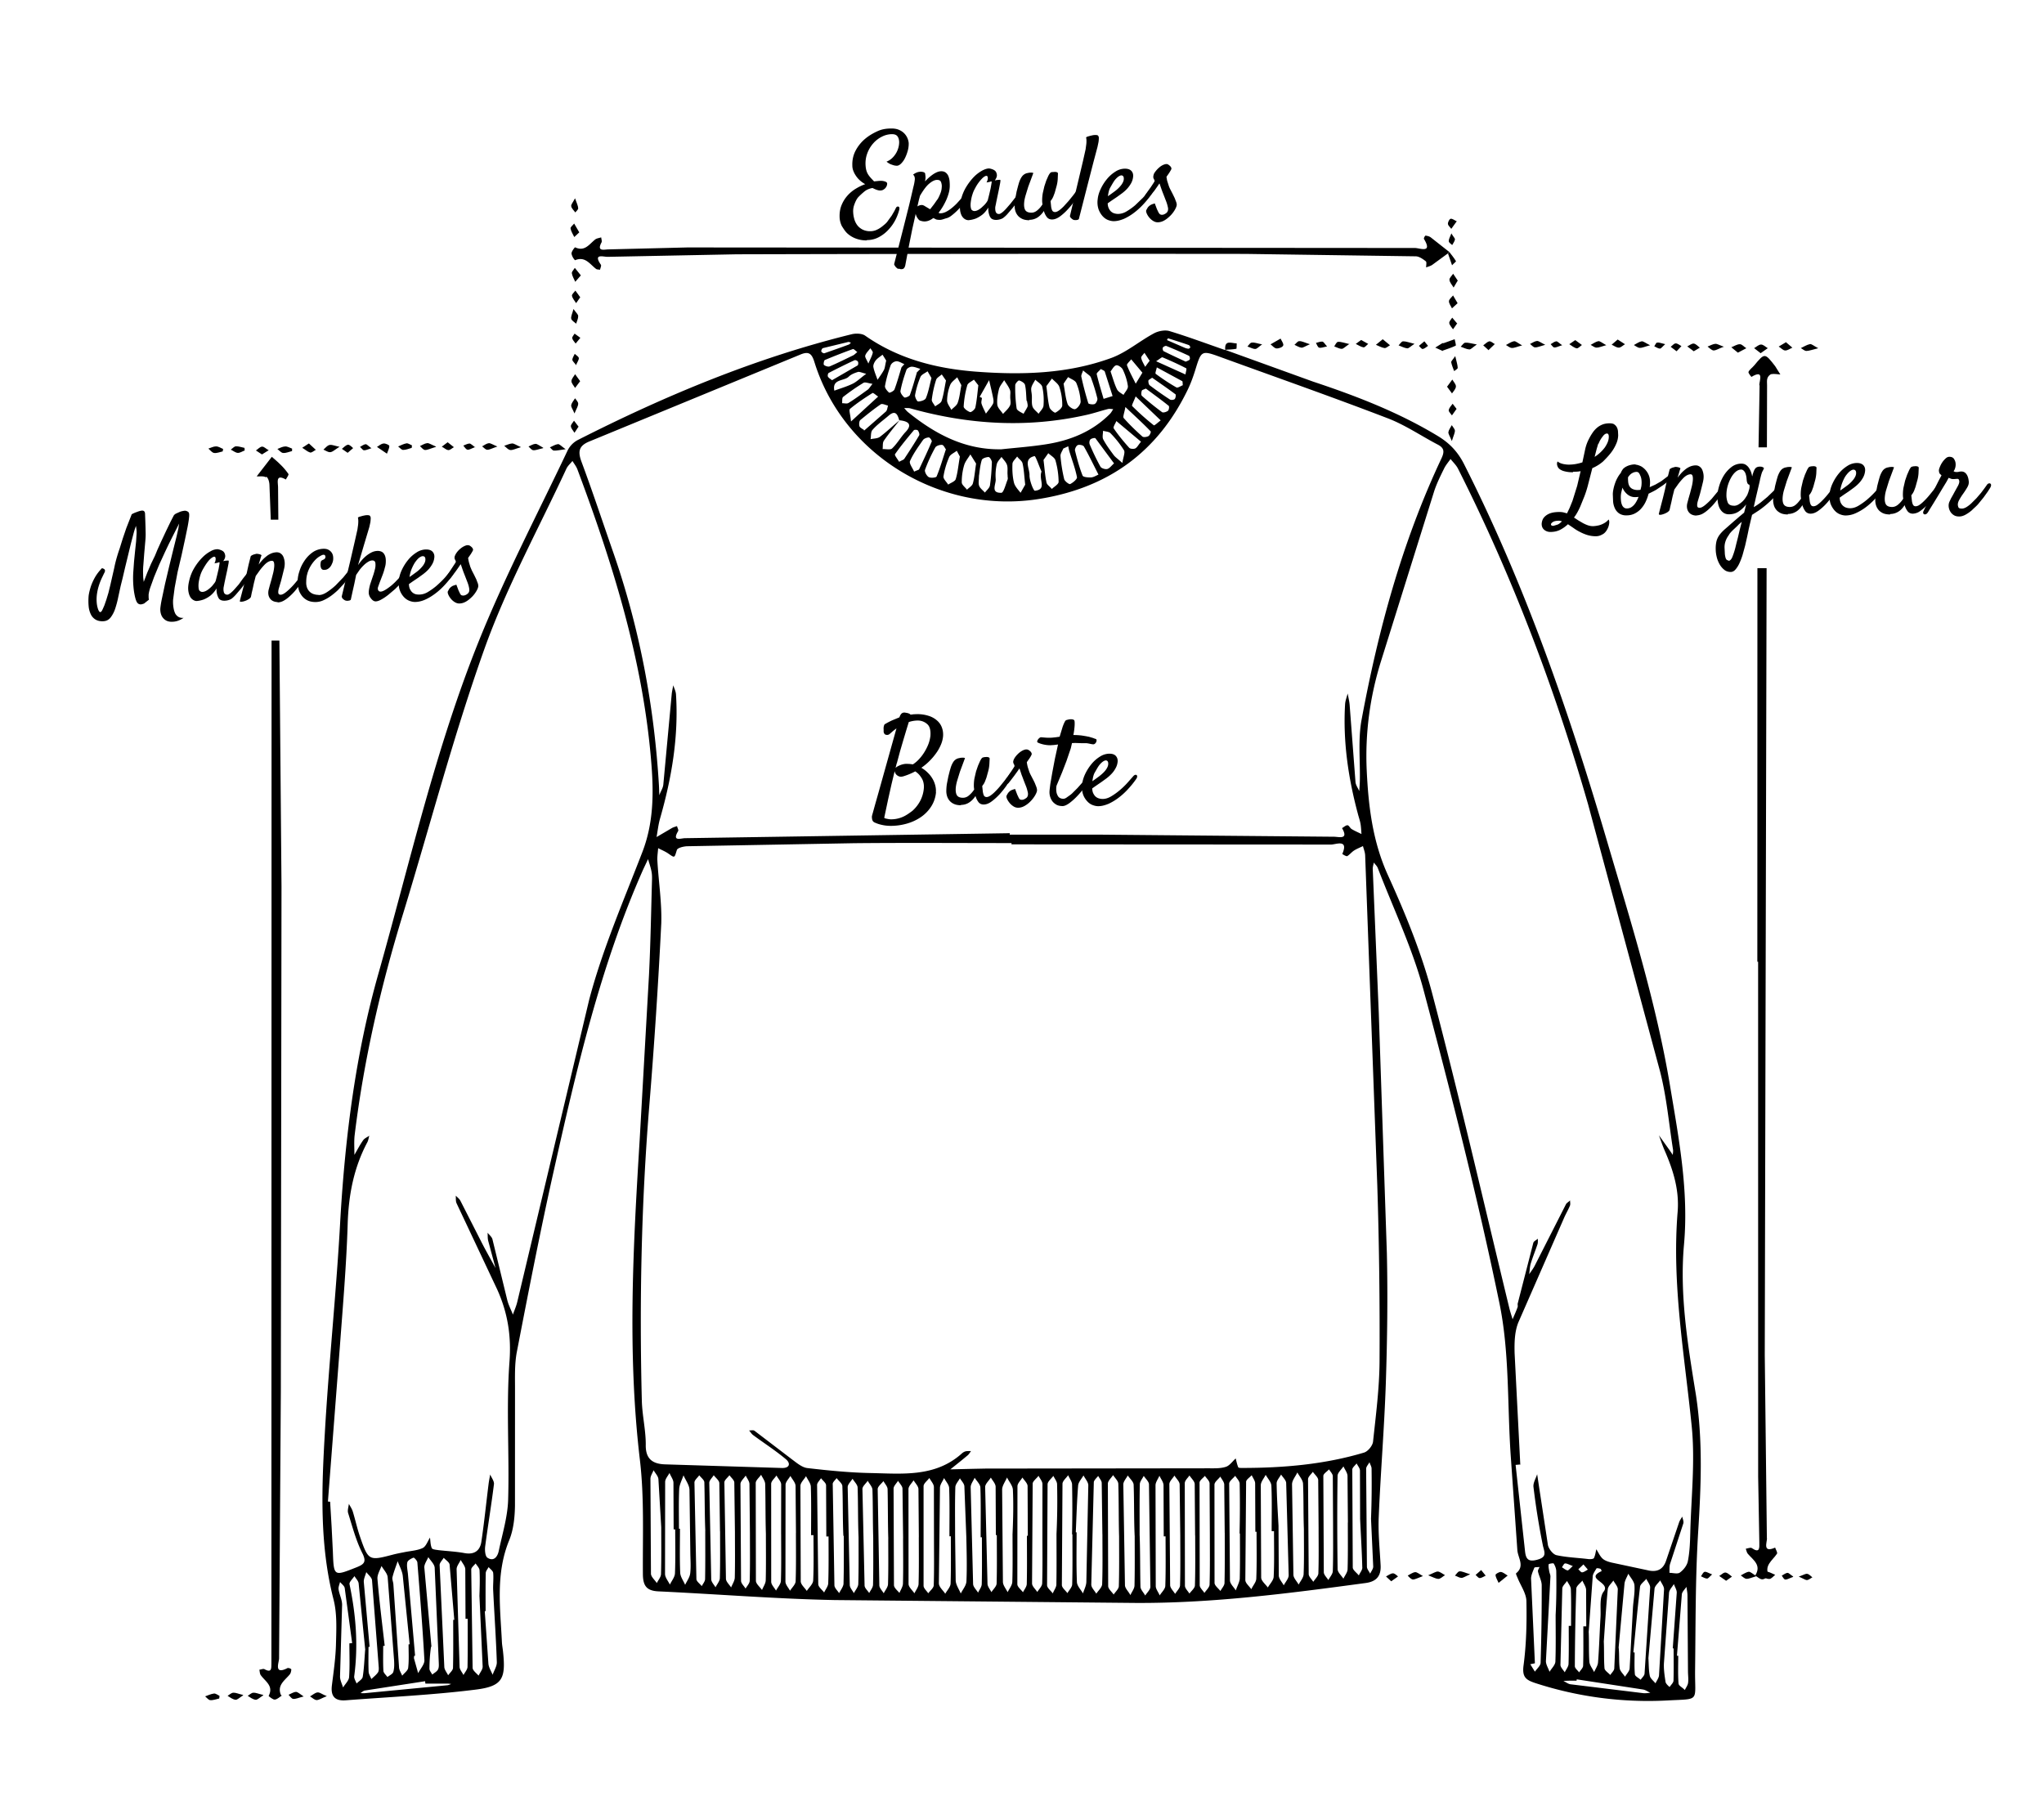 <svg xmlns="http://www.w3.org/2000/svg" width="52.25" height="46.5" xmlns:v="https://vecta.io/nano"><path fill-rule="evenodd" d="M31.314 8.942l2.252.814c1.105.367 2.186.784 3.188 1.39.3.182.513.405.673.723 1.557 3.08 2.68 6.322 3.65 9.623.61 2.073 1.26 4.137 1.615 6.273.223 1.34.48 2.68.355 4.057-.115 1.293.1 2.57.306 3.842.18 1.175.13 2.337.056 3.513-.072 1.17-.063 2.343-.078 3.515-.01.83.144.733-.71.78a9.31 9.31 0 0 1-3.363-.441c-.246-.08-.353-.15-.312-.456.072-.54.084-1.095.073-1.643-.004-.198-.146-.394-.224-.59-.017-.04-.05-.11-.04-.12.232-.187.044-.397.032-.6l-.17-2.423c-.088-1.295-.028-2.62-.287-3.88-.554-2.69-1.234-5.354-1.94-8.008-.284-1.068-.772-2.082-1.17-3.12-.02-.052-.067-.093-.102-.14-.01.057-.03.114-.027.17l.154 3.672.207 6.147c.025 1.1.01 2.2-.026 3.298-.038 1.148-.134 2.294-.182 3.44-.018.41.026.824.048 1.236.015.272-.104.418-.38.455-1.944.263-3.89.517-5.857.51l-7.727-.074c-1.5-.03-2.996-.152-4.494-.222-.31-.014-.398-.146-.4-.443-.007-.975.037-1.958-.077-2.922-.324-2.736-.172-5.467-.004-8.2l.237-4.193c.04-.8.054-1.62.077-2.43.002-.074.001-.15-.015-.225-.02-.104-.057-.204-.086-.307l-.125.265c-1.1 2.48-1.705 5.113-2.295 7.745-.34 1.522-.638 3.055-.934 4.587-.063.327-.045.672-.047 1.01l-.001 2.925c-.005.295-.037.61-.147.88-.35.85-.23 1.72-.187 2.6.004.087.022.173.03.26.072.682-.017.875-.704.96-1.1.138-2.212.188-3.32.273-.274.02-.386-.102-.352-.38.045-.36.098-.72.105-1.08.01-.372.028-.76-.062-1.114-.36-1.404-.306-2.828-.224-4.248.105-1.833.3-3.662.398-5.495.126-2.114.39-4.204.968-6.245.81-2.86 1.463-5.77 2.577-8.532.666-1.653 1.497-3.24 2.262-4.854a.61.61 0 0 1 .252-.266c2.243-1.14 4.556-2.104 7.006-2.708.108-.027.264-.024.348.034.848.594 1.81.84 2.817.92 1.178.09 2.356.062 3.48-.35.387-.143.718-.43 1.087-.628.112-.06.28-.093.397-.058.478.145.945.32 1.416.483v-.003zm-8.327 1.803c-.042-.15-.097-.27-.27-.12-.14.12-.3.232-.415.367-.046.05-.033.155-.048.235.08-.018.18-.014.24-.06.172-.13.328-.28.5-.42-.135.172-.277.34-.4.52-.037.054-.022.142-.032.214.084-.003.2.026.244-.018.124-.118.212-.273.327-.403.2-.2.102-.29-.135-.315zm2.87 10.838v-.03c-1.338 0-2.676-.01-4.014.003l-4.275.078c-.093.003-.247.04-.265.095-.066.208-.048.21-.222.09-.08-.055-.17-.09-.257-.136-.007.104-.025.21-.02.313.03.536.116 1.074.1 1.606a145.89 145.89 0 0 1-.307 4.675c-.204 2.508-.254 5.02-.19 7.533.01.385.107.77.1 1.154.003.354.2.46.484.472l2.995.093c.208.006.225-.122.105-.223-.265-.223-.558-.41-.836-.616-.042-.03-.07-.08-.106-.12.046.001.106-.016.137.007l.97.74c.117.087.248.198.382.214.533.062 1.07.116 1.606.127.815.016 1.658.114 2.343-.5.027-.024.062-.047.098-.055.043-.01.09-.005.137-.007-.027.036-.05.078-.082.106-.146.123-.297.242-.446.362l.594-.014.3-.006 5.702-.007c.15 0 .306.007.444-.037.098-.03.17-.14.254-.215.02.076.034.154.065.226.008.018.07.017.106.017 1.054-.001 2.098-.09 3.11-.393.1-.03.22-.178.23-.282.073-.683.162-1.368.166-2.053.008-1.5-.01-3-.058-4.5l-.31-8.433c-.003-.08-.036-.158-.056-.237-.076.038-.157.068-.228.114-.062.04-.107.1-.172.142-.03.014-.13-.054-.128-.055.168-.39-.167-.24-.285-.24l-8.175-.005zm-.047-.287a.56.56 0 0 1 .001.041l2.362.001 5.925.053c.13.001.384.083.208-.22.047-.026.095-.075.14-.073.037.001.065.073.107.098.08.048.167.085.25.126-.007-.084-.01-.17-.023-.252s-.044-.17-.066-.253c-.248-.923-.387-1.858-.33-2.816.006-.092.044-.182.066-.272.018.096.042.2.05.288l.15 1.976c.007.078.062.153.096.23.005-.085.013-.17.015-.255.012-.524-.05-1.062.045-1.57.427-2.3 1.038-4.55 2.04-6.676.082-.174.075-.27-.097-.358-.432-.226-.84-.508-1.3-.68-1.398-.537-2.812-1.033-4.22-1.545-.52-.19-.518-.188-.677.328-.052.166-.112.332-.188.49-.772 1.6-2.04 2.52-3.812 2.8-2.48.393-4.983-1.1-5.73-3.49-.066-.216-.136-.297-.357-.205l-5.4 2.224c-.273.112-.296.26-.2.52.283.76.537 1.53.805 2.298.675 1.935 1.052 3.928 1.174 5.97.005.085.006.17.01.256.035-.1.092-.178.102-.27l.214-2.306c.007-.08.027-.157.04-.235.024.076.064.15.07.23.07 1.086-.11 2.14-.408 3.18-.043.152-.06.312-.088.47l.392-.23c.04-.022.087-.034.13-.05.01.043.045.1.03.126-.166.28.07.184.175.183l8.285-.127zM38.853 37.44l-.11.01.24 2.2c.02.19.07.29.31.225s.2-.164.15-.35a18.66 18.66 0 0 1-.243-1.509c-.014-.104.06-.22.094-.328l.045.3.23 1.51c.02.1.13.24.22.26.267.058.544.066.817.1.047.004.123 0 .138-.025.035-.067.044-.15.062-.226.053.08.093.178.162.24.06.054.15.08.23.1l.915.195c.234.058.395-.01.474-.236l.336-.99c.018-.052.053-.097.08-.145.01.06.043.124.027.175l-.337 1.03c-.023.072-.013.155-.018.233.09 0 .208.037.267-.007.093-.068.186-.182.206-.3.045-.23.054-.472.06-.708.022-.9.127-1.83.037-2.728-.183-1.826-.512-3.64-.36-5.485.045-.555-.112-1.062-.328-1.56-.057-.13-.102-.265-.15-.397l.272.38c.028.04.055.08.082.122.002-.046.013-.092.006-.136-.105-.665-.163-1.344-.33-1.994l-1.84-6.83c-.85-2.96-1.936-5.83-3.325-8.582-.046-.093-.127-.167-.192-.25-.056.08-.123.157-.165.244-.093.19-.19.383-.255.584l-1.363 4.357c-.28.903-.403 1.83-.36 2.773.044.924.15 1.823.547 2.692.443.975.855 1.98 1.127 3.014.702 2.667 1.32 5.357 1.97 8.037.024.1.057.195.085.292.043-.102.09-.203.127-.307.013-.033-.004-.076.005-.1l.398-1.548c.012-.042.076-.07.117-.104-.003.047.004.097-.01.14-.055.166-.122.328-.173.495-.026.087-.026.182-.04.272.047-.07.102-.14.14-.214l.8-1.574c.02-.038.07-.06.105-.1 0 .046.013.096-.003.135-.042.104-.1.2-.146.304l-1.17 2.674c-.1.24-.106.535-.098.804l.145 2.843zm-30.472.946l.058.006.038.637.032.637c.023.64.022.633.6.404.203-.08.267-.14.15-.37-.16-.32-.252-.676-.36-1.02-.02-.07.01-.155.02-.234.033.064.077.125.098.192.066.214.113.436.186.647.212.615.228.62.837.46.097-.025.194-.044.292-.063.158-.033.327-.04.47-.105.087-.04.13-.175.19-.268.013.09.01.188.047.27.015.034.106.04.166.05.223.026.45.035.67.076.25.046.396-.062.43-.29.073-.49.123-.986.185-1.48.01-.08.027-.16.04-.24.034.083.106.17.097.248-.066.53-.154 1.058-.224 1.588-.013.098-.001.258.06.294.163.103.257-.032.287-.176.092-.437.228-.875.24-1.315.033-1.175-.052-2.355.034-3.524.05-.67-.05-1.262-.315-1.847l-1.038-2.202c-.025-.056-.015-.13-.02-.194.04.043.092.08.118.13l.544 1.068c.113.22.235.435.354.652l-.187-.696c-.017-.065-.01-.138-.016-.207.043.057.11.107.125.17l.377 1.547c.032.13.096.25.146.376.038-.11.086-.216.112-.327l1.838-7.725c.34-1.286.877-2.522 1.358-3.77.28-.725.292-1.46.235-2.213-.2-2.63-.976-5.118-1.894-7.57-.028-.077-.084-.145-.127-.217-.053.066-.122.125-.156.2-.71 1.53-1.528 3.02-2.093 4.6-.792 2.22-1.385 4.5-2.078 6.766-.57 1.854-1.005 3.737-1.24 5.664-.02.168-.006.34-.007.51.073-.126.14-.256.224-.375.035-.05.104-.078.157-.115-.017.056-.024.115-.05.166-.348.654-.48 1.35-.503 2.09-.032 1.048-.123 2.095-.2 3.14l-.305 3.956zm17.22-26.9c.37-.04.745-.067 1.113-.124.63-.095 1.204-.322 1.663-.785.032-.034.054-.078.08-.117-.045-.002-.093-.014-.135-.003-.182.046-.358.107-.54.148-1.518.344-3.02.253-4.512-.165-.05-.014-.104-.006-.157-.008.032.035.062.076.1.106.697.562 1.456.967 2.39.948zm-4.806 27.76h-.062c0-.413.008-.826-.006-1.238-.003-.09-.08-.18-.123-.27-.05.084-.143.167-.143.25l.008 2.438c.001.083.1.164.155.246.057-.09.158-.175.163-.267.018-.385.008-.773.008-1.16zm11.775-.102h-.063c0-.388.01-.775-.007-1.16-.004-.096-.095-.188-.146-.28-.044.09-.124.177-.125.267l.01 2.36c.002.085.11.17.17.253.054-.093.147-.184.15-.28.018-.386.008-.774.008-1.16zm-3.963.136c-.013-.45-.006-.897-.02-1.347-.003-.075-.087-.148-.133-.223-.047.073-.133.146-.134.22l.008 2.618c.001.072.09.144.14.216.046-.07.13-.142.132-.214.013-.423.007-.847.007-1.27zm1.943-.03l-.01-1.31c-.003-.074-.087-.146-.134-.22-.042.063-.12.127-.12.2l.004 2.62c.001.067.075.133.115.2.05-.07.137-.137.14-.207.014-.423.007-.847.007-1.272zm.377-.015l-.007-1.312c-.002-.065-.077-.13-.12-.193-.047.058-.135.115-.136.173l.004 2.623c.001.065.078.13.12.197.046-.07.13-.142.132-.215.013-.423.007-.848.007-1.273zm-4.28.017l.001-1.313c-.001-.07-.065-.14-.1-.21-.053.07-.15.14-.15.2l-.016 2.55c0 .074.087.147.134.22.044-.073.123-.146.125-.222.013-.413.006-.826.006-1.238zm.757-.027a28.48 28.48 0 0 0 .001-1.274c-.002-.08-.07-.16-.1-.238-.05.073-.143.146-.145.22l-.016 2.587c0 .07.093.14.142.208.043-.076.12-.15.122-.227.012-.425.006-.85.006-1.276zm-3.096.05h-.038c0-.41.008-.822-.007-1.232-.003-.087-.085-.17-.13-.257-.036.083-.104.165-.105.25L24 40.474c.001.1.106.18.163.27.048-.087.134-.173.137-.262.013-.398.006-.797.006-1.196zm-13.7 3.053c-.007.001-.014.001-.02.002-.002.024-.01.052-.003.074l.104.37c.056-.11.165-.225.16-.332-.046-.833-.113-1.666-.18-2.498-.004-.046-.083-.13-.1-.122-.062.023-.146.07-.157.12-.02.094.007.197.016.297l.183 2.09zm13.267-3.04l-.002-1.273c-.002-.078-.076-.153-.116-.23-.052.07-.147.138-.148.208v2.547c.001.064.077.128.12.192.05-.07.14-.137.14-.207.013-.413.006-.825.006-1.237zm-3.528-.1l-.01-1.2c-.003-.087-.086-.17-.132-.256-.043.075-.123.15-.124.227l-.003 2.474c.001.08.076.156.117.234.05-.08.14-.16.144-.242.014-.413.007-.825.007-1.238zm10.96.004l-.012-1.237c-.001-.07-.065-.138-.1-.206-.052.068-.148.136-.15.205l.002 2.512c.001.07.098.14.15.208.037-.07.104-.138.105-.207.01-.425.006-.85.006-1.275zm2.024-.105c-.015-.386-.005-.77-.022-1.156-.005-.098-.094-.192-.145-.288-.047.102-.136.202-.136.304l.035 2.313c.003.084.088.166.134.25.044-.088.123-.175.127-.266.015-.385.007-.77.007-1.156zm-5.83.087c.007 0 .015 0 .02.001 0 .423-.01.848.008 1.27.004.1.1.193.155.29.03-.098.083-.194.086-.294l.05-2.467c.001-.084-.08-.17-.123-.255-.048.087-.13.17-.137.26-.032.396-.042.795-.06 1.194zm6.955-.25l-.01-1.194c-.003-.08-.067-.16-.104-.242-.052.08-.148.16-.15.24-.012.796-.01 1.592.001 2.388.002.082.097.162.148.243.037-.08.105-.16.107-.242.012-.398.006-.797.006-1.194zM11.018 42.1c-.027.19-.04.375-.04.562.001.05.047.1.072.148.05-.042.114-.073.144-.126s.024-.12.022-.183l-.104-2.42c-.005-.094-.106-.183-.163-.273-.04.096-.117.193-.1.286l.18 2.006zm20.668-2.897a27.06 27.06 0 0 0 .003-1.274c-.002-.068-.074-.135-.114-.2-.054.067-.154.135-.154.202l.02 2.474c.002.085.098.17.15.254.03-.098.087-.194.1-.292.01-.387.005-.775.005-1.163zm.434-.043h-.03l-.005-1.237c-.001-.07-.058-.14-.088-.21-.05.057-.142.112-.143.17l-.02 2.51c0 .08.1.157.153.235.045-.1.124-.18.127-.27.016-.4.007-.798.007-1.198zm-7.705.09l.015 1.156c.005.112.084.222.13.332.05-.105.14-.2.145-.317.016-.372.005-.746-.003-1.12l-.05-1.304c-.004-.07-.074-.137-.114-.205-.04.075-.114.15-.117.227-.013.41-.006.82-.006 1.23zm-2.856.014c-.02-.424-.01-.848-.026-1.27-.002-.07-.095-.137-.146-.206-.04.055-.11.108-.1.162l.043 2.578c.002.068.078.135.12.2.04-.077.1-.153.112-.23.012-.4.007-.822.007-1.233zm7.574-.01c.015.436.01.872.02 1.308.003.077.08.15.122.228.046-.075.132-.15.132-.226l-.036-2.616c-.002-.073-.087-.145-.134-.217-.035.072-.1.143-.1.215-.01.436-.005.87-.005 1.308zm4.574-.187l-.01-1.23c-.002-.07-.09-.14-.137-.21-.043.063-.123.126-.123.19l.017 2.424c.001.066.077.132.117.198.046-.072.127-.143.13-.216.013-.384.006-.77.006-1.156zm-7.456.194h.023l-.006-1.27c-.003-.074-.086-.146-.132-.218-.044.074-.127.148-.127.224l-.003 2.504c.001.068.094.137.144.205.034-.07.095-.14.097-.212.01-.41.004-.822.004-1.232zm.756-.046c.02-.424.025-.848.015-1.27-.001-.072-.062-.143-.095-.214-.052.07-.146.143-.148.214l-.013 2.58c0 .07.095.14.146.21.032-.083.1-.165.092-.248.008-.422.003-.846.003-1.27zm3.164.044l-.016-1.31c-.002-.076-.087-.15-.133-.226-.046.074-.13.147-.13.222l.02 2.58c.001.075.082.148.127.223.044-.073.124-.146.126-.22.013-.423.006-.846.006-1.27zm-12.814-.178h.025c0 .375-.01.75.006 1.125.004.104.082.206.126.31.046-.097.117-.19.13-.293.02-.173.005-.35.003-.525l-.022-1.612c-.005-.125-.1-.246-.153-.37-.038.118-.104.234-.11.354-.015.335-.006.673-.006 1.01zm16.72-.113l-.007-1.23c-.002-.06-.062-.115-.096-.174-.05.056-.145.11-.146.168l.012 2.462c.001.067.076.134.116.2.04-.077.112-.152.114-.23.013-.398.007-.797.007-1.195zm-15.29.203l-.016-1.27c-.002-.063-.08-.124-.124-.187-.046.062-.13.123-.13.184l.04 2.465c.003.074.086.146.132.22.033-.084.092-.168.094-.253.01-.386.004-.772.004-1.158zm10.218.093c-.02-.436-.01-.87-.026-1.306-.003-.08-.1-.16-.15-.238-.04.077-.115.155-.114.232l.042 2.575c.003.085.1.168.138.252.037-.082.104-.163.106-.246.01-.423.005-.845.005-1.27zm-7.827.015h-.055l-.006-1.306c-.001-.062-.084-.122-.13-.183-.034.058-.1.115-.1.173l.03 2.537c.002.072.098.142.15.212.037-.08.104-.16.105-.24.014-.398.008-.795.008-1.194zm-2.773-.13l-.017-1.232c-.002-.07-.093-.136-.143-.203-.04.065-.114.13-.114.195l.05 2.465c.002.07.07.137.11.205.038-.078.107-.155.11-.234.012-.398.006-.797.006-1.196zm-8.572 2.925c-.013.002-.025.003-.037.004 0 .213-.007.425.005.637.003.055.066.105.103.158.053-.043.134-.076.15-.13.028-.093.025-.198.02-.297l-.164-2.125c-.01-.1-.103-.19-.157-.287-.037.1-.114.225-.104.332.048.57.12 1.14.185 1.708zm18.347-2.85l-.017-1.312c-.001-.06-.06-.12-.09-.18-.04.05-.1.102-.112.154l-.065 2.623c-.001.077.083.155.128.233.053-.08.146-.16.15-.243.015-.425.007-.85.007-1.275zm-2.698.02h-.025l-.006-1.237c-.003-.08-.08-.156-.122-.233-.05.08-.146.162-.146.242l.06 2.474c.003.072.065.143.1.213.046-.073.13-.146.133-.22.012-.413.005-.825.005-1.238zm-7.453-.113c-.017-.41-.012-.823-.024-1.234-.001-.062-.084-.12-.13-.182-.043.062-.124.124-.123.186l.05 2.468c.002.06.09.12.137.18.03-.06.084-.12.085-.18.008-.413.004-.824.004-1.236zm-7.587 2.907c.01-.001.02-.002.03-.002l-.176-1.75c-.015-.128-.086-.25-.13-.374-.046.136-.1.27-.133.408-.014.057.02.122.023.185l.145 2.125c.005.07.053.14.08.208.054-.066.146-.13.153-.2.023-.198.01-.4.01-.6zm1.144-.626c.01-.001.02-.001.027-.001l-.12-1.412c-.007-.062-.098-.116-.15-.174-.037.062-.107.127-.105.188l.12 2.605c.004.07.063.14.098.21.043-.062.122-.125.124-.188.01-.4.005-.82.005-1.23zM25.1 39.3h-.032c0-.425.008-.85-.007-1.272-.003-.085-.096-.166-.146-.25-.036.082-.104.165-.102.246l.062 2.47c.002.075.082.147.127.222.032-.073.092-.145.094-.218.01-.4.004-.8.004-1.2zm-2.778.02c-.013-.412-.006-.823-.02-1.234-.002-.077-.08-.152-.12-.23-.047.07-.137.142-.136.21l.055 2.468c.002.065.077.128.118.192.034-.07.096-.14.098-.212.01-.398.005-.797.005-1.196zm.385.018c-.013-.422-.008-.845-.018-1.268-.002-.07-.07-.138-.106-.206-.052.068-.147.138-.147.206l.042 2.46c.002.068.073.135.112.202.04-.08.11-.158.11-.238.012-.385.006-.77.006-1.156zm-5.804-.292l-.072-1.23c-.006-.08-.08-.152-.124-.23-.028.073-.08.146-.08.22l.013 2.425c.001.08.098.16.15.24.037-.077.105-.153.107-.23.012-.4.006-.797.006-1.195zm5.044.254c-.018-.424-.01-.848-.024-1.27-.002-.076-.085-.15-.13-.226-.044.072-.125.144-.124.215l.053 2.502c.002.07.07.14.105.208.04-.078.11-.154.113-.233.012-.398.007-.797.007-1.195zm-4.667-.202h-.06l-.005-1.195c-.003-.084-.072-.165-.1-.248-.04.077-.112.153-.112.23L17 40.24c.002.09.08.18.124.27.045-.096.126-.19.13-.29.015-.373.006-.748.006-1.122zm24.098 3.026c.018.176.003.353.025.524.01.076.09.145.137.217.04-.07.113-.14.118-.214l.083-1.526c.01-.2.054-.398.04-.595-.006-.103-.103-.2-.157-.298-.034.086-.09.17-.098.258l-.15 1.634zm-11.574-2.847h-.056l-.005-1.306c-.002-.083-.068-.163-.105-.244-.035.082-.1.165-.1.247l.006 2.575c.001.08.072.16.1.238.05-.08.14-.16.144-.243.015-.42.007-.844.007-1.267zm-9.837-.058l.002-1.27c-.003-.076-.08-.15-.12-.228-.047.07-.135.142-.136.213l.001 2.504c.001.075.08.15.123.226.043-.083.122-.166.125-.25.013-.398.006-.797.006-1.194zm5.915.027c.017-.387.028-.773.01-1.16-.005-.106-.1-.21-.15-.314-.044.104-.124.207-.125.31l.02 2.357c.001.09.078.177.12.265.042-.087.116-.174.12-.263.013-.4.006-.798.006-1.197zm15.873 2.998c.01 0 .02.001.03.001 0 .187-.01.375.007.56.005.05.097.092.147.138.035-.053.096-.103.1-.157l.143-2.197c.004-.073-.063-.15-.098-.226-.056.07-.152.135-.16.2-.065.555-.115 1.114-.17 1.67zm-29.5-1.426c.007-.225.015-.45.003-.675-.004-.06-.065-.116-.1-.174-.04.052-.112.104-.112.155l.035 2.513c.002.07.1.14.153.2.036-.077.105-.155.104-.23l-.082-1.8zM9.45 42.1c-.01.001-.02.001-.03.002 0 .212-.006.425.003.636.003.063.046.124.07.187.057-.055.122-.103.166-.166.026-.036.026-.097.022-.146L9.51 40.4c-.007-.074-.096-.14-.147-.21-.022.086-.07.174-.063.257l.15 1.674zm14.038-2.802l-.01-1.23c-.003-.076-.08-.15-.125-.224-.045.074-.128.147-.13.223l.002 2.428c.002.08.098.16.15.238.037-.08.104-.158.106-.24.012-.4.006-.797.006-1.195zm9.194-.292l.007 1.273c.002.084.082.166.127.25.044-.087.127-.173.126-.26l-.064-2.356c-.003-.073-.085-.145-.13-.217-.04.076-.115.152-.114.228.006.386.032.772.048 1.082zm-13.104.203c-.013-.423-.007-.846-.018-1.27-.002-.08-.068-.158-.104-.237-.048.07-.137.14-.138.212l.005 2.5c.002.078.102.156.156.234.033-.083.093-.165.095-.248.01-.397.004-.796.004-1.193zm22.56 3.186c.01.15.005.304.035.447.016.07.095.13.146.192.03-.068.086-.137.09-.208l.128-2.192c.004-.076-.063-.155-.098-.232-.05.07-.137.14-.145.214l-.157 1.78zm-1.14-.422c.01.226-.001.45.017.675.005.062.097.115.148.173.035-.056.098-.11.102-.167l.09-2.02c.003-.074-.073-.15-.113-.228-.05.074-.135.145-.143.224-.044.447-.07.896-.102 1.344zm-.386-.24c.01.25-.001.5.016.748.007.09.08.177.122.266.035-.083.095-.164.1-.25.03-.385.04-.77.063-1.155.014-.224-.035-.508.082-.655.19-.24-.503-.32-.052-.522-.01-.02-.015-.054-.03-.058-.033-.012-.096-.023-.103-.01-.04.07-.1.146-.097.222l-.103 1.414zm-5.844-2.918l-.004-1.22c-.001-.062-.056-.122-.086-.183-.038.053-.108.104-.11.156l.012 2.504c.001.068.102.136.155.204.03-.072.1-.146.088-.217-.01-.397-.035-.795-.056-1.245zm-22.822 2.57H11.9l-.006-1.268c-.002-.08-.076-.158-.117-.237-.037.08-.106.16-.105.238l.076 2.496c.003.07.065.138.1.207.036-.07.1-.137.103-.206.008-.41.004-.82.004-1.23zm11.14-2.056l-.016-1.272c-.002-.067-.074-.134-.114-.2-.04.066-.114.133-.114.2l.01 2.466c.001.07.09.14.14.2.032-.08.09-.163.09-.245.01-.386.003-.77.003-1.157zm16.68 1.958c.02-.373.022-.746.016-1.12-.001-.066-.03-.138-.066-.196-.01-.015-.125.007-.128.02-.01.06.005.12.015.182.007.047.034.092.03.137l-.115 2.148c-.005.092.06.188.092.282.052-.088.146-.173.15-.263.014-.396.006-.795.006-1.192zM19.17 39.212l-.012-1.274c-.002-.072-.062-.143-.096-.215-.047.072-.134.145-.134.217l.015 2.474c.001.066.076.132.116.198.037-.066.104-.133.105-.2.012-.4.006-.8.006-1.2zm-9.836 2.942l-.166-1.673c-.007-.065-.07-.126-.108-.188-.044.07-.138.15-.125.21.163.776.226 1.556.12 2.346-.01.06.038.128.06.19.055-.057.146-.107.157-.17.036-.22.042-.446.064-.714zm3.078-.965c-.007 0-.014.001-.02.001l.093 1.345c.01.096.07.188.108.28.037-.108.11-.217.107-.323-.02-.6-.063-1.22-.093-1.83-.008-.15.014-.3 0-.45-.005-.054-.076-.1-.117-.15-.025.05-.072.1-.073.152-.007.325-.004.65-.004.974zm26.824 1.332c-.04.01-.08.017-.118.025l.118.19c.05-.075.144-.15.146-.228.02-.66.03-1.318.028-1.98 0-.117-.07-.233-.095-.353-.008-.034.025-.076.04-.115-.047.007-.124-.001-.134.02-.04.1-.086.2-.083.284l.098 2.156zm3.544-.38c-.008 0-.015-.001-.02-.001l.102-1.42c.004-.073-.048-.148-.073-.224-.043.074-.117.145-.124.222l-.13 1.793c-.01.16.016.324.04.484.008.05.067.1.104.134.034-.054.097-.107.1-.163.008-.275.003-.55.003-.825zm-2.307-.564h.076l-.004-.933c-.003-.08-.062-.157-.095-.236-.055.068-.154.136-.156.206a68.82 68.82 0 0 0-.037 1.98c-.001.054.07.107.11.16.035-.057.1-.112.102-.17.01-.335.005-.67.005-1.008zm2.395.752c.01 0 .02.001.032.001 0 .237-.01.476.008.71.005.06.104.1.16.166.03-.062.075-.12.084-.184.013-.098-.003-.2-.003-.3l-.013-1.94c-.001-.072-.018-.144-.026-.215-.04.064-.112.126-.118.193l-.125 1.568zm-2.768-.765h.06c0-.312.007-.625-.005-.937-.002-.07-.062-.14-.097-.21-.043.064-.12.128-.122.194l-.047 1.948c-.001.064.07.13.11.193.034-.072.095-.143.097-.215.01-.322.005-.647.005-.972zm-31.168.448l.07-.006-.19-1.406c-.008-.057-.077-.104-.12-.156-.014.062-.046.128-.037.187.02.135.092.267.09.4l-.053 1.825c-.002.094.05.19.078.284.054-.09.147-.174.154-.266.02-.286.007-.574.007-.86zm26.115-3.196c.017-.424.02-.848.014-1.27 0-.056-.034-.1-.053-.165-.03.057-.086.113-.086.17l.02 2.503c.001.06.055.117.083.177.027-.062.08-.123.078-.184l-.057-1.23zM10.874 43.04c-.002-.02-.005-.04-.008-.06l-1.54.238c-.04.007-.075.044-.112.066.037.001.075.006.11.002l2.112-.203c.033-.004.065-.02.098-.032-.033-.004-.066-.01-.1-.01h-.56zm29.432-.107c-.002.012-.003.022-.005.033h-.15c-.062.001-.125.004-.187.006.062.03.122.08.188.087l1.85.226c.06.008.124-.005.186-.008-.062-.03-.122-.074-.188-.085l-1.695-.26zm-16.12-31.435c-.032-.043-.063-.12-.102-.124-.058-.007-.15.022-.176.066a4.07 4.07 0 0 0-.262.57c-.017.05.044.16.097.188s.196.013.2-.02c.09-.213.153-.44.233-.68zm3.894.635c-.154-.303-.256-.515-.372-.718-.02-.034-.115-.054-.158-.036-.038.016-.08.1-.07.14.054.217.112.433.194.64.016.04.145.05.22.046.068-.006.133-.05.186-.072zm-1.332-2.26c.03.225.04.388.08.542.016.057.13.146.152.134.073-.04.172-.117.174-.182a1.42 1.42 0 0 0-.074-.474c-.027-.083-.124-.144-.19-.215l-.143.195zm.44-.064c.037.205.05.37.103.52.022.063.145.146.193.13.063-.02.144-.13.14-.197-.01-.16-.048-.323-.11-.47-.028-.068-.14-.103-.21-.152-.045.063-.088.127-.116.17zm-.513 1.95c.03.235.04.41.077.578.014.062.088.1.135.164.062-.06.175-.122.174-.183a2.09 2.09 0 0 0-.081-.549c-.02-.072-.12-.122-.183-.183l-.122.173zm.632-.35l-.126.058c-.026.064-.077.132-.072.193a3.86 3.86 0 0 0 .094.587c.013.056.127.14.153.128.073-.035.184-.128.174-.177-.042-.217-.123-.427-.188-.64-.016-.048-.025-.1-.035-.15zm-2.77.263a7.66 7.66 0 0 1-.079-.148c-.066.053-.164.092-.194.16-.068.157-.12.326-.146.495-.01.062.077.14.12.21.066-.046.174-.08.193-.14.05-.163.065-.338.106-.58zm1.22.476c-.01-.086.01-.178-.014-.257s-.093-.14-.142-.21c-.043.062-.11.12-.124.2a1.29 1.29 0 0 0-.024.367c.01.133-.14.36.145.35.057-.002.11-.214.157-.332.014-.03.002-.072.002-.1zm.068-2c-.004-.062.014-.13-.01-.184-.035-.087-.096-.163-.146-.244-.046.075-.11.144-.132.225-.032.13-.057.27-.043.403.01.082.095.157.146.234.062-.07.14-.133.178-.214.03-.06.006-.145.006-.22zm.8 1.908c-.05-.1-.15-.402-.18-.396-.295.07-.123.317-.128.486-.004.14.104.405.137.4.32-.035.09-.28.17-.49zm-1.6.098c0 .12-.02.2.005.266s.097.116.147.173c.044-.06.117-.116.128-.182.03-.195.043-.395.05-.592.001-.047-.055-.135-.083-.135-.062.001-.162.034-.175.076-.043.14-.055.29-.07.394zm-.074-.303l-.146-.234c-.056.093-.132.18-.16.28a1.5 1.5 0 0 0-.06.437c.002.062.087.123.134.185.052-.053.132-.097.15-.16.04-.142.05-.293.083-.51zm1.256.54c-.026-.227-.033-.4-.068-.546-.015-.065-.1-.116-.138-.175-.042.062-.116.122-.12.186-.007.16.001.325.038.48.023.095.1.175.17.262l.118-.207zm-1.166-2.247c.02.01.04.02.06.03-.004.05-.024.104-.01.147.027.088.074.17.112.254.06-.083.13-.162.18-.25.02-.038.015-.1.005-.146-.03-.154-.068-.307-.104-.46l-.24.425zm3.437 1.703l-.476-.643c-.013-.016-.1.002-.128.03s-.033.093-.018.128a6.06 6.06 0 0 0 .274.568c.023.042.122.073.174.06.06-.015.106-.085.174-.143zm-5.11.21c.086-.04.12-.044.127-.06.11-.234.223-.47.323-.71.01-.022-.05-.104-.074-.104-.052.002-.122.027-.15.066-.12.173-.247.347-.332.538-.027.062.066.177.105.27zm1.64-2.208c-.02-.025-.066-.084-.112-.143-.06.047-.154.084-.17.144a2.49 2.49 0 0 0-.092.542c-.002.048.098.12.163.143.03.01.124-.067.135-.116.036-.17.05-.34.077-.57zm1.367.244c.01.1-.01.204.017.295.022.073.103.128.157.19.045-.07.12-.136.126-.208.012-.16.004-.324-.032-.48-.016-.07-.116-.122-.178-.182-.035.065-.082.128-.1.198-.014.058.005.123.01.185zm-.133.155c-.012-.137-.01-.276-.04-.408-.012-.05-.093-.097-.15-.113-.022-.006-.1.076-.1.12a3.6 3.6 0 0 0 .036.596c.01.053.116.1.178.135.03-.06.072-.117.1-.18.013-.045-.008-.098-.013-.148zm2.526.156c-.026.154-.07.25-.043.283.147.168.31.323.476.472.028.026.114.014.157-.01.033-.018.07-.107.057-.12-.19-.2-.385-.374-.647-.624zm-.38-.91c.062.18.1.324.164.456.03.062.1.098.168.145.04-.074.12-.153.112-.222-.018-.145-.07-.3-.13-.424-.025-.055-.124-.123-.17-.11-.06.015-.1.104-.143.156zm-6.302 1.517l.56-.49c.035-.033.037-.1.055-.152-.063-.013-.15-.06-.188-.032-.183.125-.354.265-.52.4-.03.027-.037.107-.024.155.008.037.064.064.118.1zm.9.794c.07-.04.113-.05.13-.075.13-.197.26-.396.38-.6.017-.027-.008-.093-.033-.126-.015-.02-.088-.022-.102-.006-.167.2-.333.4-.482.613-.018.027.066.125.105.195zm.06-2.416c.023-.027.048-.054.072-.08-.067-.026-.134-.074-.2-.074a.19.19 0 0 0-.148.096c-.062.174-.115.354-.147.536-.01.05.055.127.104.17.015.013.123-.04.138-.08.07-.187.122-.378.18-.567zm1.53.46l-.108-.204c-.062.064-.148.12-.178.195-.05.125-.078.265-.08.398 0 .08.07.16.108.24.057-.06.14-.11.164-.183.046-.125.058-.264.093-.447zm4.115 1.985c.023-.155.076-.267.04-.325a2.62 2.62 0 0 0-.346-.436c-.04-.04-.124-.04-.188-.06 0 .074-.025.162.005.22.075.142.172.273.268.402.04.054.102.093.22.2zm-4.88-2.17l-.1-.172c-.062.047-.15.08-.18.14a2.22 2.22 0 0 0-.139.465c-.01.053.05.168.078.167.068-.001.177-.034.198-.085.063-.15.09-.31.143-.516zm5.356 1.628l-.63-.528c-.024.064-.09.155-.067.188.118.174.254.338.395.495.026.03.113.036.155.017.048-.024.077-.087.147-.172zm-.137-1.158c-.048.13-.107.228-.088.247.175.174.36.34.553.492.016.012.114-.08.175-.126l-.64-.613zm-1.344-.663c-.02.066-.054.118-.044.16a7.83 7.83 0 0 0 .178.677c.008.024.12.04.164.02.038-.02.078-.103.067-.145a4.71 4.71 0 0 0-.165-.534c-.018-.048-.082-.077-.2-.18zm-4.26.062l.1-.103c-.073-.02-.146-.055-.22-.055-.046 0-.12.04-.135.08-.062.175-.118.354-.152.535-.01.052.05.13.097.17.02.017.13-.026.143-.062.068-.185.12-.377.177-.567zm-1.672 1.242l.694-.637c-.05-.03-.124-.103-.146-.09-.198.125-.395.256-.574.405-.033.027.01.144.026.32zm2.428-1.047l-.108-.156c-.05.046-.127.083-.145.14a2.78 2.78 0 0 0-.11.504c-.007.053.056.114.086.173.057-.046.146-.08.165-.14.05-.15.07-.312.112-.522zm3.958-.295c-.04.05-.113.1-.105.132.05.213.115.422.176.632l.23-.072-.2-.626c-.01-.026-.056-.037-.102-.066zm1.153.5c-.05.024-.1.033-.106.057-.014.04-.02.108.003.13a7.12 7.12 0 0 0 .516.417c.028.02.112-.005.15-.035.026-.02.038-.11.02-.126-.19-.154-.39-.297-.584-.442zm-6.99-.12c-.107-.015-.187-.052-.23-.026a5.31 5.31 0 0 0-.521.361c-.03.024-.02.105-.025.16.056-.001.124.02.164-.007.17-.105.33-.224.492-.34.035-.026.057-.07.12-.147zm-.16-.257c-.12-.028-.174-.06-.215-.046-.082.025-.172.06-.23.117-.12.122-.432.053-.37.36.157-.058.318-.104.468-.177.103-.05.19-.138.345-.253zm8.093.292c-.008-.06-.002-.097-.015-.104l-.65-.352c-.01.057-.048.15-.028.165.17.126.347.244.53.348.034.018.112-.038.162-.057zm-8.967-.128l.652-.377c.02-.012.024-.073.01-.098s-.066-.046-.088-.036a18.29 18.29 0 0 0-.659.325c-.02.01-.032.072-.02.094.02.036.063.058.104.092zM21.915 9c-.048-.033-.09-.084-.113-.076-.24.087-.48.18-.717.28-.023.01-.04.112-.022.126.038.03.108.053.148.036.202-.086.4-.186.6-.282.03-.016.054-.043.105-.084zm7.536.656c-.046.035-.093.054-.095.076-.003.04.008.1.036.12a8.71 8.71 0 0 0 .512.36c.03.02.1.013.124-.01s.037-.11.02-.122c-.195-.146-.397-.284-.598-.425zm-6.798-.438c-.013-.023-.053-.086-.093-.15-.06.048-.128.088-.174.146-.036.046-.07.118-.06.17.02.11.07.218.106.326.055-.083.116-.163.162-.25.028-.052.03-.118.06-.243zm6.55.31l-.287-.342c-.038.053-.12.12-.107.153.06.16.146.313.223.47l.17-.28zm.35-.293l.75.338c.008-.055.037-.15.02-.157-.197-.103-.4-.194-.604-.28-.023-.01-.068.038-.167.1zm.754.012c.05-.024.094-.033.106-.06s-.003-.083-.022-.092c-.19-.088-.382-.172-.575-.25-.022-.01-.076.018-.09.04s.001.084.02.093c.186.094.376.18.56.266zm-8.556-.488c-.024-.006-.05-.02-.07-.016l-.646.157c-.02.006-.047.06-.04.084s.058.054.078.047c.2-.07.418-.146.626-.223.02-.007.035-.032.054-.05zm8.68.12c-.014-.02-.023-.05-.04-.057a16.55 16.55 0 0 0-.533-.173c-.004-.002-.018.03-.027.045l.445.193c.034.015.07.025.106.028.016.002.033-.023.05-.036zm-1.043.344l-.133-.203c-.03.043-.09.093-.083.13.016.08.065.152.102.228.032-.045.064-.09.114-.155zm-7.193.077c.054-.126.097-.2.115-.282.008-.032-.04-.077-.06-.116-.046.062-.11.118-.132.188-.012.043.037.105.078.2zm18.008 30.735c-.093-.034-.146-.068-.196-.066-.028.002-.054.063-.08.098.047.028.092.07.143.08.027.003.064-.05.134-.11zm.273-.04l-.13.124c.033.028.067.08.097.078.05-.005.098-.044.146-.07-.03-.038-.064-.075-.112-.133z"/><path d="M22.148 6.146a.77.77 0 0 1-.266-.046.66.66 0 0 1-.215-.127c-.062-.055-.1-.12-.147-.193a.57.57 0 0 1-.058-.241c-.002-.112.016-.214.054-.303A.85.85 0 0 1 21.664 5a.93.93 0 0 1 .211-.175c.078-.048.16-.087.242-.117a.7.7 0 0 1-.126-.088.6.6 0 0 1-.104-.115c-.03-.043-.055-.087-.072-.133a.37.37 0 0 1-.027-.14c-.005-.142.024-.27.086-.386a1.01 1.01 0 0 1 .238-.295c.097-.082.206-.146.326-.2s.238-.066.354-.066c.076 0 .143.013.196.038a.41.41 0 0 1 .134.094.4.4 0 0 1 .077.12.42.42 0 0 1 .03.12.68.68 0 0 1-.026.203c-.02.07-.043.13-.072.187a.51.51 0 0 1-.099.137c-.037.035-.072.053-.106.053a.3.3 0 0 1-.082-.012.82.82 0 0 1-.085-.03.43.43 0 0 1-.097-.063.43.43 0 0 0 .14-.087c.04-.037.074-.08.102-.126a.58.58 0 0 0 .061-.144.52.52 0 0 0 .02-.142c-.002-.064-.017-.114-.045-.15s-.074-.053-.137-.053a.57.57 0 0 0-.255.062.72.72 0 0 0-.226.173.8.8 0 0 0-.155.264c-.037.103-.05.213-.038.332.01.1.038.168.084.23s.088.1.13.146l.1-.01a.75.75 0 0 1 .08-.004c.034 0 .068.006.103.018s.052.03.052.052-.003.034-.01.055-.02.04-.034.058-.036.033-.058.046-.05.018-.08.018c-.024 0-.054-.006-.088-.018a.85.85 0 0 1-.104-.046c-.078.014-.147.042-.2.084s-.116.1-.16.146-.077.118-.102.186a.48.48 0 0 0-.033.193.76.76 0 0 0 .027.178.48.48 0 0 0 .075.16c.035.047.08.085.135.114a.43.43 0 0 0 .202.044.39.39 0 0 0 .168-.038c.054-.025.104-.058.15-.096s.1-.08.128-.127l.1-.137.07-.12.04-.08a.06.06 0 0 1 .025-.027c.012-.006.022-.008.034-.005s.02.01.025.023.006.03 0 .055a1.26 1.26 0 0 1-.09.244 1.08 1.08 0 0 1-.172.253c-.07.08-.15.145-.245.198a.63.63 0 0 1-.313.083zm.817.73a.17.17 0 0 1-.043-.027c-.012-.01-.024-.022-.036-.038s-.022-.033-.03-.056l.246-.964.14-.557.054-.228.053-.228a1.15 1.15 0 0 0 .036-.189c.004-.048-.01-.1-.045-.123.024-.02.05-.036.074-.047s.048-.02.068-.023.044-.008.066-.006c.055.004.1.02.102.052s.015.08.005.146l-.005.025-.002.023a1.21 1.21 0 0 1 .095-.094 1.24 1.24 0 0 1 .104-.082.61.61 0 0 1 .109-.06c.037-.015.073-.022.107-.022.047 0 .084.012.113.035a.22.22 0 0 1 .068.092.46.46 0 0 1 .03.13 1.13 1.13 0 0 1 .004.142.74.74 0 0 1-.026.16 1.34 1.34 0 0 1-.062.173 1.78 1.78 0 0 1-.09.173 1.42 1.42 0 0 1-.109.158c.018.006.02.007.02.008.008.004.015.004.025.004.047 0 .094-.012.143-.036a.76.76 0 0 0 .143-.093c.047-.037.092-.078.135-.122l.118-.13.1-.112.055-.07c.016-.02.03-.034.045-.04s.025-.008.034-.002.012.018.012.035a.14.14 0 0 1-.02.065c-.008.018-.025.047-.05.088l-.098.136a1.94 1.94 0 0 1-.132.158 1.54 1.54 0 0 1-.156.148c-.055.045-.1.082-.168.1s-.117.043-.17.043a.5.5 0 0 1-.063-.004c-.016-.002-.03-.005-.04-.01l-.03-.016-.037-.017a.44.44 0 0 1-.112.065c-.038.015-.075.022-.112.022s-.063-.006-.1-.017-.046-.026-.062-.046a.28.28 0 0 1-.04-.063c-.01-.023-.02-.046-.024-.068l-.005.02-.004.024-.076.337-.08.398-.1.535c-.013.055-.034.086-.065.095s-.07.007-.1-.01zm.555-1.88l-.032.12-.037.162c.016-.012.034-.02.054-.027s.04-.01.062-.01.05.012.085.035l.124.074.096-.123c.034-.046.063-.093.1-.14a1.05 1.05 0 0 0 .069-.149c.02-.05.03-.1.032-.146a.29.29 0 0 0-.02-.143c-.017-.036-.048-.05-.1-.05-.062 0-.13.036-.205.1s-.15.17-.227.3z"/><path d="M26.14 4.978l-.108.15-.14.18-.14.164a.73.73 0 0 1-.114.104c-.02.012-.043.022-.07.03s-.054.013-.08.015-.053.001-.077-.004-.045-.014-.063-.026-.033-.034-.046-.06a.46.46 0 0 1-.028-.088c-.008-.036-.013-.082-.01-.137-.05.08-.103.144-.16.187s-.114.075-.166.096c-.062.022-.122.035-.183.04a.18.18 0 0 1-.091-.028c-.032-.02-.06-.05-.082-.09a.43.43 0 0 1-.042-.161c-.007-.065.002-.144.023-.234a1.13 1.13 0 0 1 .136-.337c.062-.102.13-.188.2-.26a.91.91 0 0 1 .216-.162c.07-.036.13-.053.176-.05.055.01.1.026.134.05.028.02.047.05.056.1s-.008.09-.05.156a.52.52 0 0 1 .071-.013l.044-.003c.012 0 .02.001.024.003s.003.013.003.025-.003.037-.01.072l-.027.14-.048.228-.01.05-.01.045-.01.054-.016.075c-.002.02-.002.038-.001.06s.004.04.01.06.016.033.028.044.032.018.056.018.047-.014.08-.038.067-.058.104-.098l.113-.13.11-.14.093-.118.06-.075c.017-.02.032-.03.05-.032s.028.002.036.014.01.03.005.055-.02.05-.045.083zm-.888.133l.036-.144.036-.157.022-.126c.006-.033.004-.05-.004-.047a.29.29 0 0 0-.034.009c-.01.004-.022.007-.04.01s-.032.005-.05.01c.017-.032.026-.06.03-.08s.004-.038.002-.05-.007-.024-.013-.033c-.022-.018-.062-.003-.116.044a1.03 1.03 0 0 0-.193.263.76.76 0 0 0-.072.168c-.02.06-.03.116-.038.17s-.01.1-.005.138.013.065.024.077c.022.022.048.033.076.032s.057-.01.086-.024a.51.51 0 0 0 .088-.06l.08-.075c.023-.026.043-.05.058-.073s.024-.04.027-.05z"/><path d="M26.313 5.63c-.077 0-.14-.013-.188-.037s-.086-.054-.113-.09a.33.33 0 0 1-.058-.115c-.012-.042-.017-.08-.017-.114a1.3 1.3 0 0 1 .015-.192l.036-.188.038-.146.022-.076c.02-.06.042-.11.072-.153s.07-.073.122-.09l.063-.013a.53.53 0 0 1 .057-.003c.02 0 .037.003.053.01l-.13.35-.07.228c-.018.066-.03.12-.033.16-.01.09-.002.16.024.206s.08.07.16.07c.052 0 .103-.02.15-.06a.63.63 0 0 0 .133-.153.54.54 0 0 1-.009-.1 1.07 1.07 0 0 1 .017-.189l.04-.173.048-.145.044-.1c.022-.05.043-.08.062-.1s.047-.018.088-.02a.2.2 0 0 1 .041-.002c.01.001.02.003.028.005.024.006.036.02.036.036l-.006.146c-.004.065-.016.132-.036.2l-.04.145-.038.1c-.012.027-.024.05-.036.067l-.033.047.015.146a.37.37 0 0 0 .022.083c.01.02.02.033.034.04a.09.09 0 0 0 .044.011c.028 0 .062-.014.1-.04s.078-.062.12-.104l.124-.137.114-.14.088-.117.045-.062c.015-.02.028-.03.04-.034s.024-.002.032.005.013.02.014.033-.004.032-.014.05c-.04.076-.09.158-.15.244a1.96 1.96 0 0 1-.191.237 1.35 1.35 0 0 1-.204.183c-.07.048-.134.072-.194.072s-.098-.02-.13-.056a.46.46 0 0 1-.08-.162.55.55 0 0 1-.164.168.39.39 0 0 1-.21.059z"/><path d="M27.348 5.532l.214-.9.123-.52.066-.295.015-.112c.005-.032.007-.065.007-.1s-.003-.065-.01-.094c.017-.01.034-.02.054-.024l.056-.016.067-.015a.43.43 0 0 1 .06-.005c.016 0 .03.001.045.004s.023.01.027.02c.013.01.018.03.017.062a.78.78 0 0 1-.008.094l-.026.124-.1.376-.147.57-.23.9c-.01.01-.022.017-.037.02s-.026.006-.04.006a.35.35 0 0 1-.045-.003c-.015-.002-.028-.01-.043-.02s-.024-.02-.036-.03-.022-.03-.028-.054zm2.098-.582a2.36 2.36 0 0 1-.206.259c-.077.084-.158.16-.244.225a1.36 1.36 0 0 1-.264.16c-.1.04-.178.06-.263.06-.045 0-.093-.01-.145-.03s-.1-.055-.14-.1-.076-.103-.102-.173a.57.57 0 0 1-.022-.258c.008-.083.033-.17.077-.263a1.18 1.18 0 0 1 .16-.253.9.9 0 0 1 .216-.19.45.45 0 0 1 .241-.075c.077 0 .132.02.167.057s.05.087.045.143a.43.43 0 0 1-.053.174.78.78 0 0 1-.104.143 1.01 1.01 0 0 1-.13.115l-.13.094-.128.086-.105.074a.32.32 0 0 0 .027.128c.017.034.036.062.06.083s.052.037.083.046.063.014.096.014a.43.43 0 0 0 .216-.065 1.6 1.6 0 0 0 .22-.157l.2-.193.152-.173c.015-.016.03-.025.044-.028s.028-.001.037.006.014.02.014.036-.006.034-.02.056zm-.776-.467c-.024 0-.053.012-.087.036a.5.5 0 0 0-.099.104c-.032.046-.062.102-.1.167s-.05.14-.063.226l.08-.056.085-.062a.83.83 0 0 0 .182-.176c.035-.05.054-.094.058-.13s0-.065-.012-.083-.03-.025-.052-.025z"/><path d="M29.655 5.478a.08.08 0 0 0 .048.013c.02 0 .038-.004.058-.013a.27.27 0 0 0 .054-.033c.017-.013.03-.032.038-.055a.17.17 0 0 0 0-.096.91.91 0 0 0-.038-.133l-.056-.145-.052-.133-.03-.085-.022-.065a.29.29 0 0 0-.017-.044l-.054.08-.08.113-.084.1-.055.068c-.016.018-.03.028-.047.03s-.027 0-.038-.01-.016-.022-.017-.04.007-.038.023-.062l.054-.077.073-.1.066-.1.033-.053c.005-.016-.001-.037-.017-.063s-.018-.057-.007-.1.026-.062.055-.1a.64.64 0 0 1 .1-.102c.038-.032.078-.054.118-.068s.077-.015.1.001c.026.017.047.034.063.054s.022.038.02.06c-.004.01-.01.023-.02.04l-.036.06-.07.1c.007.047.015.1.026.127l.032.1a.62.62 0 0 0 .04.094l.058.112.055.113.04.105c.01.032.014.06.01.08-.007.035-.024.076-.054.125a.71.71 0 0 1-.11.14c-.045.044-.093.085-.148.117s-.113.05-.175.05c-.042 0-.083-.014-.122-.04a.41.41 0 0 1-.101-.093c-.027-.035-.047-.07-.06-.104s-.015-.06-.005-.078l.034-.06a.27.27 0 0 1 .045-.048l.03-.02a.37.37 0 0 1 .043-.02l.063-.02.055.146.04.084c.016.024.027.04.036.047zm-5.728 14.774a.8.8 0 0 1-.122.364.95.95 0 0 1-.262.271c-.106.073-.227.13-.36.168s-.27.058-.413.058a1.08 1.08 0 0 1-.146-.01c-.044-.006-.087-.016-.123-.025a.79.79 0 0 1-.093-.03l-.053-.022a.11.11 0 0 1-.044-.038c-.01-.016-.018-.037-.02-.065-.003-.016-.003-.028-.003-.037s0-.02.003-.03l.01-.04c.006-.017.012-.04.02-.07l.047-.17.1-.353.448-1.602-.083.063-.083.073c-.03.028-.06.037-.1.028s-.05-.033-.062-.074v-.063a.26.26 0 0 1 .001-.062c.004-.023.01-.046.023-.068.066-.04.132-.074.195-.103l.184-.076c.012-.034.025-.06.04-.08s.03-.03.047-.036.033-.008.052-.006l.058.01c.044.01.073.024.088.043l.082-.01.082-.003a.94.94 0 0 1 .306.046.58.58 0 0 1 .214.123.43.43 0 0 1 .12.181c.024.068.033.14.027.218a.71.71 0 0 1-.053.208 1.06 1.06 0 0 1-.117.212 1.51 1.51 0 0 1-.17.203c-.064.066-.137.126-.215.18a.78.78 0 0 1 .166.128.72.72 0 0 1 .122.157.62.62 0 0 1 .069.173.53.53 0 0 1 .015.167zm-1.056-.543l-.085.355-.085.38-.098.463a.11.11 0 0 0 .049.021l.06.012c.022.004.047.006.073.006a.75.75 0 0 0 .277-.056c.093-.037.18-.1.26-.16a.91.91 0 0 0 .198-.25.84.84 0 0 0 .096-.33.46.46 0 0 0-.011-.147c-.01-.044-.027-.083-.05-.118s-.045-.067-.072-.094a.52.52 0 0 0-.087-.071 1.69 1.69 0 0 1-.306.127c-.037.01-.068.012-.095.005s-.048-.02-.066-.034a.16.16 0 0 1-.043-.053c-.01-.02-.015-.04-.017-.058zm.052-.2l-.014.06-.017.064c.023-.026.064-.05.122-.073s.113-.033.166-.033l.08.004.076.01a.81.81 0 0 0 .164-.141 1.08 1.08 0 0 0 .138-.186 1.2 1.2 0 0 0 .098-.201.93.93 0 0 0 .047-.191c.012-.14-.012-.243-.07-.3s-.145-.102-.254-.102a.74.74 0 0 0-.228.039l-.06.195-.077.257-.086.294-.084.313z"/><path d="M24.566 20.586c-.077 0-.14-.013-.188-.037a.31.31 0 0 1-.113-.089.33.33 0 0 1-.058-.115.45.45 0 0 1-.017-.114 1.31 1.31 0 0 1 .015-.192l.037-.188.037-.147.023-.076c.018-.06.042-.11.07-.153a.22.22 0 0 1 .123-.089l.063-.013a.51.51 0 0 1 .056-.003c.02 0 .037.003.054.01l-.13.35-.07.228a1.06 1.06 0 0 0-.034.16c-.01.092-.002.16.024.207s.08.07.16.07a.23.23 0 0 0 .151-.06.65.65 0 0 0 .134-.152.56.56 0 0 1-.009-.101c0-.064.005-.128.017-.19l.04-.173.05-.145.044-.1c.022-.05.042-.078.06-.1a.2.2 0 0 1 .088-.02c.017-.002.03-.002.04-.002l.028.005c.024.006.037.02.037.036l-.007.146a.93.93 0 0 1-.036.2l-.04.144-.038.1c-.012.026-.023.05-.036.066l-.033.047.016.146c.006.036.014.064.022.084s.02.032.033.04.027.01.044.01c.028 0 .062-.014.1-.04a.84.84 0 0 0 .12-.104 1.89 1.89 0 0 0 .125-.137l.113-.14.088-.116.046-.062c.014-.02.027-.03.04-.033s.023-.003.03.004.013.02.014.033-.003.032-.014.05c-.04.076-.1.158-.15.244a2.28 2.28 0 0 1-.19.238c-.068.072-.137.133-.205.182s-.134.072-.194.072-.098-.02-.13-.056a.48.48 0 0 1-.08-.162.55.55 0 0 1-.164.168.38.38 0 0 1-.21.06z"/><path d="M26.074 20.434c.012.01.027.013.047.013s.038-.004.058-.013.037-.02.055-.033.03-.032.038-.055a.19.19 0 0 0 0-.096c-.01-.04-.02-.085-.038-.133l-.057-.145-.05-.133c-.013-.03-.022-.06-.03-.085l-.022-.065c-.006-.02-.013-.036-.017-.044a1.35 1.35 0 0 1-.053.079l-.082.113-.084.11-.054.068c-.017.018-.032.028-.048.03a.04.04 0 0 1-.037-.009c-.01-.01-.017-.022-.017-.04s.006-.038.022-.062l.055-.077.138-.21.034-.054c.004-.016-.002-.037-.017-.063s-.02-.057-.008-.09c.008-.028.026-.062.055-.1a.64.64 0 0 1 .1-.102c.038-.03.078-.054.118-.068s.077-.015.11.002c.026.016.048.033.063.053s.022.04.02.06a.33.33 0 0 1-.019.04c-.008.016-.02.036-.036.06l-.07.1c.006.047.015.09.025.127l.032.1c.012.034.025.065.04.094l.058.112c.02.038.04.076.055.114s.03.072.04.104.013.06.01.082c-.006.034-.024.075-.053.124a.79.79 0 0 1-.11.141c-.043.046-.093.085-.148.117s-.113.05-.174.05a.22.22 0 0 1-.123-.04c-.04-.026-.072-.057-.1-.093a.44.44 0 0 1-.062-.104c-.013-.034-.015-.06-.004-.078a.46.46 0 0 1 .033-.058c.01-.015.025-.03.046-.05.008-.006.018-.014.03-.02s.023-.012.042-.018l.063-.02.055.146.04.084c.015.023.025.038.036.046z"/><path d="M27.857 19.77c.008-.012.02-.02.032-.022s.023-.002.03.005.013.016.014.03-.005.033-.017.058c-.04.076-.094.16-.16.248a2.69 2.69 0 0 1-.208.251 1.57 1.57 0 0 1-.212.192c-.07.05-.127.075-.173.075-.066 0-.123-.013-.167-.04s-.08-.06-.104-.097-.043-.08-.054-.126a.4.4 0 0 1-.009-.126c.002-.032.01-.09.02-.175l.05-.29.067-.354.08-.366-.104.013-.094.006c-.064 0-.126-.008-.184-.022s-.1-.03-.13-.044c-.017-.008-.023-.02-.02-.035s.008-.03.02-.046.022-.028.038-.04.028-.017.04-.017l.124.01a1.4 1.4 0 0 0 .146.001l.1-.01.105-.015.077-.254c.025-.07.048-.12.068-.15.006-.01.02-.02.04-.025s.044-.012.067-.015.048-.003.07 0 .038.01.05.022.014.058.012.124a1.8 1.8 0 0 1-.033.255 1.68 1.68 0 0 1 .226.014l.17.03.112.033c.027.012.05.02.063.023s.02.014.022.03-.002.032-.01.05-.02.032-.035.044-.034.016-.055.012a.49.49 0 0 1-.068-.012 1.04 1.04 0 0 0-.091-.016L27.66 19l-.17-.006-.04.001-.047.002-.022.096c-.006.032-.017.064-.03.1l-.09.264-.11.285-.143.343a.46.46 0 0 0 .005.198c.016.046.034.08.056.1a.17.17 0 0 0 .098.037c.03.004.067-.007.1-.032s.09-.06.136-.102l.14-.14.132-.148.106-.132.066-.084z"/><path d="M29.05 19.906a2.26 2.26 0 0 1-.207.259c-.076.085-.158.16-.244.225a1.36 1.36 0 0 1-.264.16c-.1.04-.178.06-.263.06-.044 0-.092-.01-.144-.03s-.1-.054-.14-.1a.49.49 0 0 1-.103-.173c-.024-.07-.032-.156-.022-.258.008-.083.034-.17.077-.263a1.25 1.25 0 0 1 .161-.253.88.88 0 0 1 .216-.19.45.45 0 0 1 .24-.075c.08 0 .133.02.167.058s.05.086.046.143a.41.41 0 0 1-.054.173.64.64 0 0 1-.104.143 1.08 1.08 0 0 1-.129.115l-.13.094-.127.087-.106.074c.002.05.01.093.027.127s.036.062.06.083.053.037.084.046.062.014.095.014c.07 0 .14-.02.216-.065a1.59 1.59 0 0 0 .22-.157c.072-.06.14-.126.2-.193l.153-.173c.015-.016.03-.025.044-.028s.027-.001.036.006.014.02.014.037-.007.033-.02.055zm-.778-.467c-.023 0-.053.012-.086.036a.5.5 0 0 0-.099.104c-.032.046-.062.102-.1.167s-.05.14-.063.226l.078-.056.085-.062c.087-.066.147-.125.183-.176s.054-.094.058-.13 0-.066-.013-.084-.03-.025-.052-.025zm11.94-7.366a.81.81 0 0 1-.25-.033c-.063-.022-.106-.05-.13-.085-.01-.015-.02-.036-.027-.064s-.005-.06.01-.094c.028.022.06.04.092.05a.43.43 0 0 0 .093.022.57.57 0 0 0 .1.009 1.05 1.05 0 0 0 .178-.015 1.31 1.31 0 0 0 .172-.043l.07-.327a1.05 1.05 0 0 1 .08-.237c.032-.066.066-.127.102-.18a.64.64 0 0 1 .118-.137.51.51 0 0 1 .145-.087c.052-.02.112-.03.182-.03.05 0 .1.01.12.03a.2.2 0 0 1 .066.076.27.27 0 0 1 .027.099l.005.1a.57.57 0 0 1-.05.218c-.033.078-.078.157-.137.233s-.13.15-.2.22a1.05 1.05 0 0 1-.274.17l-.102.396a2.65 2.65 0 0 1-.1.323l-.107.264c-.044.098-.097.2-.16.28l.116.076.12.07c.04.02.082.04.123.053a.38.38 0 0 0 .132.021c.05-.002.096-.01.143-.02a.54.54 0 0 0 .127-.05c.045-.023.087-.056.125-.1.014.024.02.06.014.1a.4.4 0 0 1-.047.146c-.026.05-.064.1-.112.127s-.1.055-.183.055a.75.75 0 0 1-.215-.031 1.09 1.09 0 0 1-.188-.078 1.13 1.13 0 0 1-.165-.1l-.144-.098a.87.87 0 0 1-.201.143c-.072.036-.153.054-.242.054a.24.24 0 0 1-.17-.06c-.043-.04-.062-.093-.058-.16a.35.35 0 0 1 .021-.087c.012-.033.034-.064.068-.095a.39.39 0 0 1 .138-.078c.06-.02.135-.03.228-.03a.48.48 0 0 1 .1.01l.092.025.067-.14.073-.18.12-.384.088-.375a.61.61 0 0 1-.1.013l-.097.003zm-.503 1.37l.1-.03c.033-.01.073-.04.118-.085-.03-.01-.054-.016-.07-.016-.073 0-.126.01-.16.032s-.05.042-.05.062c0 .014.007.024.02.03s.03.01.05.006zm1.146-2.1l-.04.134-.052.203a.99.99 0 0 0 .262-.243c.066-.1.1-.182.1-.272 0-.055-.016-.082-.048-.082s-.065.02-.1.065-.082.108-.113.195zm1.284 1.29a1.16 1.16 0 0 1-.082.216.74.74 0 0 1-.123.173.56.56 0 0 1-.16.113.46.46 0 0 1-.195.04.32.32 0 0 1-.195-.053.33.33 0 0 1-.106-.132.5.5 0 0 1-.043-.174l-.007-.176c0-.038.004-.08.014-.127a1.01 1.01 0 0 1 .038-.143.84.84 0 0 1 .062-.146.73.73 0 0 1 .09-.134c.012-.034.03-.064.056-.1a.33.33 0 0 1 .088-.065.46.46 0 0 1 .108-.039.48.48 0 0 1 .111-.014l.035.01c.026.002.06.013.1.03s.077.046.115.082a.46.46 0 0 1 .095.138c.026.056.04.123.04.202 0 .017-.001.036-.003.06l-.006.06.146-.066.146-.084.132-.1c.04-.03.073-.058.098-.082s.037-.028.052-.03.023.002.03.012.007.024.003.043-.016.038-.033.06a.85.85 0 0 1-.078.072 2.44 2.44 0 0 1-.146.119l-.186.124c-.07.04-.134.07-.194.1zm-.707.073c0 .036.002.072.006.107a.37.37 0 0 0 .024.094.16.16 0 0 0 .049.067c.02.017.046.025.078.025s.07-.01.1-.025a.35.35 0 0 0 .082-.067c.024-.027.046-.06.064-.094a.8.8 0 0 0 .051-.111c-.015.003-.028.004-.04.005l-.044.002a.3.3 0 0 1-.198-.068.44.44 0 0 1-.13-.175l-.03.125c-.008.04-.012.078-.012.115zm.194-.534c-.006.02-.01.037-.01.058 0 .032.002.066.006.102a.27.27 0 0 0 .03.096.19.19 0 0 0 .077.071.3.3 0 0 0 .147.028l.03-.001c.01-.001.02-.003.03-.005l.017-.07a.25.25 0 0 0 .008-.056.59.59 0 0 0 0-.119.36.36 0 0 0-.023-.1c-.01-.023-.025-.06-.042-.082s-.038-.03-.062-.03a.22.22 0 0 0-.11.031c-.037.02-.07.05-.1.1z"/><path d="M43.364 13.18c-.046 0-.086-.01-.12-.026s-.06-.04-.08-.068a.23.23 0 0 1-.039-.099c-.006-.037-.004-.077.006-.12l.03-.114.044-.154.043-.167a1.1 1.1 0 0 0 .025-.151c.004-.046.002-.083-.006-.112s-.025-.044-.052-.044-.065.01-.1.03-.07.05-.104.087-.07.078-.106.126l-.104.146-.046.18-.03.14-.026.11-.02.09c-.006.02-.024.04-.054.06a.44.44 0 0 1-.098.047c-.035.012-.064.02-.09.02s-.036-.01-.032-.027.01-.04.02-.082l.087-.334.045-.185.033-.155.038-.17.054-.213c.014-.012.028-.02.044-.028s.03-.013.047-.017.033-.01.05-.013.032.001.05.003.03.006.044.01.03.013.04.022l-.02.06-.023.08-.03.1a1.35 1.35 0 0 1 .089-.111c.033-.037.07-.07.11-.102s.08-.055.126-.074.1-.028.137-.028c.038 0 .072.01.103.033s.055.053.07.093.027.086.03.14-.005.114-.022.18l-.033.134-.038.15-.057.19c-.012.044-.017.083-.014.115s.023.05.06.05.082-.022.138-.067.112-.098.17-.16l.16-.193.115-.16a.18.18 0 0 1 .052-.052c.017-.008.03-.01.038-.003s.014.02.014.04-.008.05-.024.08-.035.065-.065.112l-.104.148-.13.16c-.047.054-.096.102-.146.146s-.1.08-.15.106a.39.39 0 0 1-.147.038z"/><path d="M44.7 13.538l-.038.182-.052.23-.066.24c-.025.08-.053.152-.083.216s-.064.115-.1.156-.077.06-.12.06c-.066 0-.124-.02-.17-.06a.49.49 0 0 1-.12-.148.7.7 0 0 1-.071-.192c-.016-.068-.022-.133-.022-.19a.81.81 0 0 1 .021-.201.48.48 0 0 1 .074-.153c.036-.05.084-.1.145-.154l.233-.204.134-.115.12-.1.028-.114.023-.095c-.053.07-.116.13-.19.18s-.158.072-.254.072c-.087 0-.157-.04-.21-.116s-.08-.192-.08-.345c0-.074.014-.16.043-.258s.068-.188.12-.272a.82.82 0 0 1 .194-.216.41.41 0 0 1 .258-.088c.044 0 .082.01.115.033s.06.05.08.084a.43.43 0 0 1 .052.105c.013.038.02.072.027.105.004-.013.008-.025.01-.038s.005-.025.01-.035c.02-.068.043-.115.068-.14s.062-.038.113-.038c.028 0 .053.005.07.015s.03.02.03.027l-.024.052c-.005.012-.013.024-.02.038s-.012.03-.018.05a1.07 1.07 0 0 0-.024.088 1.01 1.01 0 0 0-.022.099l-.043.184-.055.233-.056.25a1.59 1.59 0 0 0 .176-.118l.173-.143.146-.14c.042-.043.074-.08.094-.107s.034-.04.055-.052.038-.014.053-.01.024.012.027.027-.003.035-.02.062c-.047.075-.104.147-.17.217s-.135.135-.204.194a2.49 2.49 0 0 1-.203.157l-.17.11-.088.376zm-.52.8c.04 0 .073-.03.1-.09a1.94 1.94 0 0 0 .08-.244l.025-.104.04-.156.047-.2.052-.204-.05.044a.53.53 0 0 0-.054.053l-.13.123c-.04.04-.078.08-.1.124a.56.56 0 0 0-.077.142.47.47 0 0 0-.029.176l.008.164c.005.042.012.075.02.1s.02.04.033.05.027.01.044.01zm.14-1.408c.042 0 .082-.01.12-.033s.07-.048.102-.077a.55.55 0 0 0 .075-.09l.046-.072.028-.073.026-.088c.006-.028.008-.054.007-.076s-.008-.034-.022-.036-.02-.01-.028-.024-.013-.03-.018-.048a.36.36 0 0 1-.007-.055l-.005-.05c-.01-.07-.027-.122-.052-.154s-.05-.05-.082-.05c-.05 0-.098.02-.144.06s-.086.093-.12.156-.063.133-.084.21a.85.85 0 0 0-.03.217.51.51 0 0 0 .036.205c.025.05.076.076.153.076z"/><path d="M45.703 13.152c-.077 0-.14-.012-.188-.036s-.087-.054-.114-.09a.33.33 0 0 1-.058-.115c-.01-.042-.017-.08-.017-.114 0-.06.005-.125.016-.192l.036-.188.038-.146.022-.076a.62.62 0 0 1 .071-.153.22.22 0 0 1 .123-.089l.063-.013c.02-.002.037-.003.056-.003s.037.003.054.01l-.13.35-.07.228a.93.93 0 0 0-.033.16c-.01.09-.003.16.023.206s.08.07.16.07a.23.23 0 0 0 .151-.06c.05-.04.094-.1.134-.153a.54.54 0 0 1-.009-.1c0-.064.005-.128.017-.19l.04-.173.05-.145.044-.1c.022-.05.042-.08.06-.1a.2.2 0 0 1 .088-.02c.017-.002.03-.003.04-.002s.02.003.028.005c.024.006.037.02.037.036l-.006.146c-.005.065-.017.132-.037.2l-.04.145-.037.1c-.013.027-.024.05-.037.067l-.033.047.016.146a.37.37 0 0 0 .022.083c.01.02.02.033.033.04s.028.01.044.01a.19.19 0 0 0 .101-.041.89.89 0 0 0 .119-.104 1.89 1.89 0 0 0 .125-.137l.113-.14.088-.117.046-.062c.014-.02.027-.03.04-.034s.023-.002.03.005.013.02.014.033-.003.032-.014.05a2.47 2.47 0 0 1-.149.244c-.06.086-.124.165-.19.237a1.31 1.31 0 0 1-.205.183c-.068.048-.133.072-.194.072-.054 0-.097-.02-.13-.056a.48.48 0 0 1-.08-.162c-.046.072-.1.13-.164.168s-.132.058-.21.058z"/><path d="M48.157 12.474a2.36 2.36 0 0 1-.206.259c-.077.084-.158.16-.244.225a1.31 1.31 0 0 1-.265.159.63.63 0 0 1-.262.061c-.045 0-.093-.01-.145-.03s-.1-.055-.14-.1-.076-.103-.102-.173a.6.6 0 0 1-.023-.258c.01-.083.034-.17.078-.263a1.18 1.18 0 0 1 .16-.253c.063-.077.136-.14.216-.19a.45.45 0 0 1 .241-.075c.076 0 .132.02.167.057s.05.087.045.143a.43.43 0 0 1-.053.174.7.7 0 0 1-.104.142c-.04.043-.084.08-.13.115l-.13.095-.128.086-.105.074c.002.05.01.094.026.128s.037.062.062.083.052.037.083.046.063.014.096.014c.068 0 .14-.02.215-.065s.148-.096.22-.157a2.46 2.46 0 0 0 .201-.193l.152-.173c.015-.016.03-.025.044-.028s.027-.001.037.006.014.02.014.036-.007.033-.02.056zm-.776-.468c-.024 0-.054.013-.087.037s-.066.06-.1.104-.062.1-.09.167-.05.14-.063.226l.08-.056.085-.062a.83.83 0 0 0 .182-.176c.035-.05.054-.094.058-.13s0-.065-.013-.083-.03-.026-.05-.026z"/><path d="M48.314 13.152c-.076 0-.14-.012-.188-.036s-.087-.054-.114-.09-.046-.074-.058-.115-.017-.08-.017-.114c0-.06.005-.125.016-.192l.036-.188.038-.146.022-.076a.62.62 0 0 1 .071-.153.22.22 0 0 1 .123-.089l.063-.013a.53.53 0 0 1 .057-.003c.02 0 .036.003.053.01l-.13.35-.07.228a.93.93 0 0 0-.033.16c-.01.09-.002.16.024.206s.08.07.16.07c.053 0 .104-.02.152-.06a.63.63 0 0 0 .133-.153.54.54 0 0 1-.009-.1c0-.064.005-.128.017-.19l.04-.173.05-.145.044-.1c.022-.05.042-.08.06-.1a.2.2 0 0 1 .088-.02c.017-.002.03-.003.04-.002s.02.003.03.005c.024.006.036.02.036.036l-.006.146a.91.91 0 0 1-.037.2l-.04.145-.037.1c-.013.027-.024.05-.037.067l-.033.047.016.146a.37.37 0 0 0 .022.083c.01.02.02.033.033.04s.028.01.044.01a.19.19 0 0 0 .101-.041c.04-.027.078-.062.12-.104a1.89 1.89 0 0 0 .125-.137l.113-.14.088-.117.046-.062c.014-.02.027-.03.04-.034s.023-.002.03.005.013.02.014.033-.003.032-.014.05a2.47 2.47 0 0 1-.149.244 2.06 2.06 0 0 1-.191.237 1.31 1.31 0 0 1-.205.183.34.34 0 0 1-.193.072c-.055 0-.098-.02-.13-.056a.48.48 0 0 1-.081-.162c-.046.072-.1.13-.163.168s-.132.058-.2.058z"/><path d="M49.28 13.1c-.014.022-.03.037-.047.044s-.032.01-.046.003-.02-.015-.025-.03 0-.036.012-.06l.04-.082.076-.153.096-.194.186-.368.058-.107-.045-.044c-.01-.01-.015-.028-.02-.06s.002-.06.02-.104a.62.62 0 0 1 .063-.123.55.55 0 0 1 .088-.102c.032-.03.063-.042.094-.042.057 0 .097.018.12.055s.037.073.04.112a.3.3 0 0 1-.006.1c-.01.04-.023.077-.046.1.006.004.015.01.024.014s.026.008.05.008a.24.24 0 0 0 .067-.007c.014-.004.034-.006.062-.006.034 0 .062.01.085.026s.04.038.055.063.024.053.032.082.01.056.014.08c.006.05-.008.104-.04.157a2.18 2.18 0 0 1-.118.18c-.028.04-.057.086-.085.136s-.04.097-.036.137c.004.026.01.048.02.063s.038.024.084.024c.035 0 .072-.013.114-.037a.82.82 0 0 0 .127-.098l.13-.13.12-.14.092-.123.057-.08c.01-.016.023-.027.04-.033s.03-.006.043 0 .02.02.022.036-.005.043-.022.073l-.062.097-.106.148-.138.17c-.05.058-.104.1-.16.157a.94.94 0 0 1-.167.117c-.056.03-.108.045-.16.045s-.096-.01-.13-.03a.27.27 0 0 1-.083-.074.31.31 0 0 1-.046-.097.29.29 0 0 1-.01-.1c.002-.024.008-.05.02-.077l.04-.085.05-.088.047-.087.083-.15c.02-.04.032-.076.032-.104 0-.018-.004-.034-.012-.05s-.02-.02-.04-.02l-.025.001-.037.003a.39.39 0 0 1-.04.002c-.026 0-.05-.004-.067-.012a.37.37 0 0 0-.052-.02l-.054.1-.1.164-.118.197-.117.192-.093.15-.047.078zM2.64 15.883c-.08.002-.145-.013-.196-.043a.31.31 0 0 1-.121-.132.59.59 0 0 1-.057-.21 1.51 1.51 0 0 1 0-.269c.01-.075.03-.152.055-.233a1.36 1.36 0 0 1 .102-.228c.046-.083.107-.164.184-.243a.3.3 0 0 1 .04.014c.01.006.018.01.024.017s.01.016.012.02c.004.022-.002.048-.02.076l-.048.1a1.57 1.57 0 0 0-.101.264c-.023.083-.036.16-.042.23a1.01 1.01 0 0 0 .001.166.73.73 0 0 0 .023.127c.01.035.02.062.033.082s.023.028.033.028.02-.007.032-.02.02-.032.03-.052l.044-.1.05-.144.054-.178.047-.192.1-.438c.032-.163.08-.333.143-.512l.076-.245.092-.27.13-.332c0-.01.01-.02.026-.03l.06-.028.082-.03c.04-.014.072-.022.096-.024s.04.001.053.01.02.02.024.032a.15.15 0 0 1 .007.044l.007.188.005.154.003.143c.002.057-.001.132-.01.226l-.026.296-.023.302a1.74 1.74 0 0 0-.005.244c0 .034.001.066.005.096l.01.087.088-.23.098-.23.1-.206.066-.16.098-.216.122-.26.116-.24.077-.15c.012-.02.032-.04.062-.055l.095-.043c.033-.013.064-.02.094-.025s.05-.006.06-.002c.025.006.045.015.056.024a.11.11 0 0 1 .02.021.15.15 0 0 1 .01.041.43.43 0 0 1-.004.09c-.004.05-.016.123-.034.222l-.07.338-.088.405-.1.423-.075.4-.04.307a.9.9 0 0 0 .018.246c.006.03.016.06.027.088s.028.053.05.074a.2.2 0 0 0 .072.047c.028.01.062.013.1.01a.58.58 0 0 1-.148.076.46.46 0 0 1-.143.024c-.05.002-.096-.006-.134-.022s-.07-.042-.097-.073-.046-.068-.058-.112a.42.42 0 0 1-.013-.144 2.51 2.51 0 0 1 .04-.24l.08-.378.104-.44.105-.43.087-.348.045-.2.01-.068.01-.057-.074.146-.093.183-.1.2-.096.202-.148.323-.13.313-.096.267a.96.96 0 0 0-.044.183v.042l.001.043c.001.016.004.03.008.045l-.126.1-.047.015c-.014.004-.026.006-.038.006-.047 0-.082-.023-.106-.072s-.046-.132-.066-.26a2.49 2.49 0 0 1-.019-.477l.02-.282.027-.272.026-.244.012-.196a.65.65 0 0 0-.003-.11l-.012-.093a1.86 1.86 0 0 0-.061.189l-.07.266-.074.307-.073.3-.064.274-.05.2-.06.276c-.02.103-.046.2-.076.293a.76.76 0 0 1-.118.233c-.05.063-.112.096-.188.098zm3.763-1.17l-.1.15-.138.18-.14.164c-.046.05-.083.084-.113.104a.32.32 0 0 1-.07.03c-.026.008-.053.013-.08.015s-.053.001-.077-.003-.046-.014-.064-.026-.033-.034-.045-.06a.56.56 0 0 1-.03-.088.47.47 0 0 1-.01-.137.69.69 0 0 1-.16.187.73.73 0 0 1-.167.096.7.7 0 0 1-.182.04c-.028 0-.06-.01-.092-.03a.22.22 0 0 1-.08-.09c-.02-.04-.037-.096-.043-.162s.002-.144.024-.234a1.1 1.1 0 0 1 .135-.337c.062-.102.13-.188.202-.26a.88.88 0 0 1 .215-.162.36.36 0 0 1 .176-.05c.055.01.1.026.134.05.028.02.047.05.057.1s-.008.1-.05.156a.55.55 0 0 1 .071-.013l.044-.003c.013 0 .02.001.024.003s.003.013.003.026a.4.4 0 0 1-.01.07l-.027.14-.05.228-.01.05-.01.045-.01.054-.015.075c-.002.02-.003.038-.002.06a.29.29 0 0 0 .01.06c.005.02.016.033.03.044s.03.018.056.018.047-.013.08-.038a.83.83 0 0 0 .103-.098l.114-.13.1-.14.093-.118.06-.075a.09.09 0 0 1 .049-.032c.017-.003.028.002.037.014s.01.03.004.055a.24.24 0 0 1-.044.083zm-.888.134l.036-.143.037-.158.022-.126c.004-.033.003-.05-.005-.047s-.02.005-.033.01-.023.008-.04.01-.033.005-.05.01c.016-.032.025-.06.028-.08s.004-.038.002-.05-.006-.024-.012-.033c-.022-.018-.062-.003-.117.044s-.12.136-.192.263c-.03.053-.055.108-.073.168s-.03.116-.038.17a.6.6 0 0 0-.004.138c.004.04.012.065.024.077.02.022.047.033.075.032s.058-.01.087-.024a.46.46 0 0 0 .088-.06.63.63 0 0 0 .079-.075l.058-.073c.015-.024.024-.04.026-.05z"/><path d="M7.1 15.392c-.046 0-.086-.01-.12-.026s-.06-.04-.08-.068a.23.23 0 0 1-.039-.099c-.006-.037-.004-.077.006-.12l.03-.114.044-.154.043-.167a1.1 1.1 0 0 0 .025-.151c.004-.046.002-.083-.006-.112s-.025-.044-.052-.044c-.032 0-.065.01-.1.03s-.07.05-.104.087-.07.078-.106.126l-.104.146-.046.18-.03.14-.026.11-.02.1c-.006.02-.024.04-.055.06s-.062.035-.097.047-.064.02-.1.02-.035-.01-.03-.027c.002-.012.01-.04.02-.082l.087-.334.045-.185.033-.155.038-.17.054-.213c.014-.012.028-.02.044-.028s.03-.013.047-.017.033-.01.05-.013.032.001.05.003.03.006.044.01.03.013.04.022l-.02.06-.023.08-.03.1a1.63 1.63 0 0 1 .09-.111c.033-.037.07-.07.11-.102s.08-.055.126-.074.1-.028.137-.028c.038 0 .072.01.103.033s.055.053.07.093.027.086.03.14-.004.114-.022.18l-.033.134-.038.15-.056.19c-.013.044-.018.083-.015.115s.023.05.06.05.082-.022.138-.067.112-.098.17-.16a2.64 2.64 0 0 0 .16-.193l.115-.16c.02-.026.036-.043.052-.05s.03-.01.038-.004.014.02.014.04-.008.05-.024.08-.036.065-.065.112l-.104.148-.13.16c-.047.054-.096.102-.146.146s-.1.08-.15.106a.31.31 0 0 1-.147.038z"/><path d="M8.15 15.212c.062 0 .132-.024.208-.074a1.66 1.66 0 0 0 .222-.174l.197-.205.135-.168c.018-.026.035-.042.05-.047s.028-.003.037.007.01.026.01.047-.01.046-.027.07a1.31 1.31 0 0 1-.071.105l-.118.148-.154.164c-.058.055-.118.105-.18.15a1.06 1.06 0 0 1-.194.112.49.49 0 0 1-.197.044c-.09 0-.163-.017-.223-.05s-.107-.076-.143-.13-.06-.1-.074-.174-.02-.127-.02-.19a.84.84 0 0 1 .043-.233.97.97 0 0 1 .126-.269.82.82 0 0 1 .21-.222.5.5 0 0 1 .301-.093c.064 0 .12.022.165.067s.067.104.065.182c0 .036-.006.072-.02.107s-.028.067-.048.094a.24.24 0 0 1-.071.065c-.027.017-.058.024-.1.024-.026 0-.046-.01-.06-.028s-.02-.042-.024-.067-.003-.05 0-.074.007-.04.01-.05c.01-.014.02-.023.034-.03l.042-.02c.012-.006.02-.016.028-.027s.01-.025.01-.04-.004-.025-.012-.036-.02-.015-.04-.015-.052.015-.1.044-.097.072-.146.13a.88.88 0 0 0-.133.217c-.038.087-.06.188-.06.304a.37.37 0 0 0 .027.163c.02.043.046.076.076.1a.26.26 0 0 0 .1.052.38.38 0 0 0 .107.016z"/><path d="M10.328 14.648c.015-.017.03-.025.044-.026s.027.003.036.013.014.022.013.04-.01.038-.026.06c-.038.053-.082.106-.133.162l-.162.162-.175.148c-.06.047-.115.085-.17.115-.06.035-.11.052-.153.052s-.082-.026-.123-.08c-.036-.046-.054-.097-.053-.15s.013-.12.035-.202l.06-.18a1.81 1.81 0 0 0 .061-.201.43.43 0 0 0 .014-.165c-.006-.046-.032-.068-.078-.068-.032 0-.067.01-.104.033a.57.57 0 0 0-.112.086c-.038.036-.073.075-.108.12l-.09.13-.048.234-.045.2-.044.202c-.012.01-.024.018-.04.02s-.027.006-.04.006a.31.31 0 0 1-.043-.003c-.016-.004-.03-.01-.045-.02s-.024-.02-.037-.03-.02-.03-.027-.054l.216-.9.12-.52.066-.295.016-.112a.8.8 0 0 0 .006-.1c0-.035-.003-.065-.01-.094a.17.17 0 0 1 .053-.024l.057-.016c.02-.006.044-.01.066-.015a.34.34 0 0 1 .061-.006c.017 0 .03.001.046.004s.022.01.027.02c.012.01.018.03.017.062a1.05 1.05 0 0 1-.008.094l-.027.124-.143.478-.146.496c.026-.04.058-.082.094-.124a.95.95 0 0 1 .12-.117.75.75 0 0 1 .138-.088c.05-.023.1-.035.155-.035.028 0 .055.005.08.014s.048.024.066.046.034.05.044.085.015.08.013.132a.53.53 0 0 1-.011.101l-.03.113c-.012.042-.027.088-.047.138l-.068.177-.042.118c-.01.032-.008.06.006.085.02.032.054.04.107.022s.134-.07.24-.156l.082-.076.088-.092.08-.1.058-.068z"/><path d="M11.584 14.685a2.25 2.25 0 0 1-.206.259c-.077.085-.158.16-.244.225s-.174.12-.264.16-.178.06-.263.06c-.045 0-.093-.01-.144-.03s-.1-.054-.142-.1a.51.51 0 0 1-.102-.173c-.025-.07-.033-.157-.022-.258.008-.083.033-.17.077-.263s.097-.176.16-.253.136-.14.216-.19a.45.45 0 0 1 .241-.075c.077 0 .133.02.167.058s.05.086.045.142a.43.43 0 0 1-.053.174c-.03.052-.064.1-.104.143s-.084.08-.13.115l-.13.094-.128.086-.105.074c.002.05.01.094.027.128s.036.062.06.083.052.037.083.046.064.01.097.01a.43.43 0 0 0 .216-.065 1.6 1.6 0 0 0 .22-.157c.07-.062.138-.126.2-.193l.153-.173c.014-.016.028-.025.043-.028s.028-.001.037.006.014.02.014.036a.12.12 0 0 1-.022.059zm-.776-.467c-.024 0-.053.012-.087.036s-.065.06-.098.104-.063.102-.092.167-.05.14-.063.226l.08-.056.085-.062a.83.83 0 0 0 .182-.176c.035-.05.054-.094.058-.13s0-.065-.012-.083-.03-.025-.052-.025z"/><path d="M11.793 15.212c.013.01.028.013.047.013a.14.14 0 0 0 .059-.013c.02-.008.037-.02.054-.033s.03-.032.038-.055.008-.054 0-.096-.02-.085-.038-.133l-.056-.145-.052-.133-.03-.085-.022-.065-.017-.044-.054.08-.08.113-.084.11-.055.068c-.017.018-.03.028-.047.03s-.028 0-.038-.01-.016-.022-.017-.04.007-.038.022-.062c.013-.016.03-.042.055-.077l.073-.11.066-.1c.02-.03.03-.047.033-.053.004-.016-.001-.037-.017-.063s-.018-.057-.008-.09c.01-.028.026-.062.055-.1a.54.54 0 0 1 .101-.102.42.42 0 0 1 .118-.068c.04-.016.077-.015.11.001.026.017.047.034.063.054s.022.04.02.06c-.004.01-.01.023-.02.04s-.02.035-.036.06l-.07.1c.007.047.015.09.026.127l.03.1.04.094.058.112.055.113.04.105c.01.032.013.06.01.082-.006.034-.023.075-.053.124s-.065.096-.11.14-.093.085-.148.117-.114.05-.175.05c-.042 0-.083-.014-.123-.04s-.072-.057-.1-.093-.047-.07-.06-.104-.015-.06-.005-.078l.033-.06c.01-.014.025-.03.046-.048l.03-.02c.01-.006.024-.012.043-.018l.063-.02.055.146.04.084c.015.023.026.038.036.046z"/><g fill-rule="evenodd"><path d="M7.358 42.64c-.37.194-.225-.14-.224-.243l.045-6.827.017-12.906-.054-6.288h-.2l-.004 26.15c-.004.113.016.254-.178.146-.03-.017-.086.01-.13.014.01.044.01.095.03.13.108.164.345.276.207.54-.002.005.105.095.16.093s.164-.092.16-.103c-.118-.263.093-.383.22-.54.027-.033.037-.084.04-.13a.12.12 0 0 0-.09-.033zm-.55-30.455c.053.04.078.14.08.214l.034.887h.193l-.007-.827c-.001-.128-.068-.35.2-.2.023-.05.08-.12.064-.143a1.56 1.56 0 0 0-.22-.255c-.063-.064-.135-.122-.203-.183l-.387.5c.08.006.18-.014.234.026zm1.873-.763c-.122.074-.176.13-.234.137s-.12-.04-.18-.064c.05-.042.096-.103.153-.118s.123.018.26.045z"/><path d="M8.888 11.577l-.148-.102c.05-.038.098-.097.153-.105.04-.007.1.055.134.086l-.14.12zM7.9 11.34l.173.16c-.05.025-.107.08-.147.068-.068-.02-.127-.078-.2-.12l.163-.107zm-2.207.2c-.073.016-.15.05-.22.04-.054-.008-.1-.072-.146-.112.065-.02.13-.057.196-.056s.12.042.18.065l-.01.063zm1.004.078l-.155-.102c.054-.035.106-.098.16-.098s.1.06.167.092l-.173.108zm7.763-.134c-.154.02-.23.04-.304.035-.034-.003-.065-.053-.1-.082.07-.03.136-.074.207-.083.04-.004.086.054.196.13zm-.575-.027c-.133.03-.197.06-.257.052-.043-.006-.08-.062-.118-.095.06-.024.118-.064.18-.067.043-.001.1.048.196.1zm-.568-.025c-.15.043-.218.082-.276.072s-.102-.07-.152-.107c.067-.02.134-.055.202-.06.047-.002.097.038.226.094zm-1.874-.126l.16.126c-.05.027-.1.08-.145.074-.057-.005-.1-.056-.165-.086l.15-.114zm-5.188.21c-.06.022-.12.065-.177.062s-.118-.054-.178-.083c.043-.03.085-.082.13-.085.072-.003.146.026.22.04l.005.065zm4.89-.092c-.152.046-.218.082-.28.08-.045-.003-.087-.06-.13-.1.06-.027.12-.068.184-.075.046-.005.098.035.225.087z"/><path d="M10.524 11.45c-.073.02-.147.053-.22.052-.043-.001-.084-.057-.127-.088.07-.028.14-.068.214-.08.043-.006.093.033.14.052l-.006.064zm-.634.147l-.254-.172c.056-.03.1-.08.17-.087.05-.006.146.04.146.062.001.065-.038.13-.06.197zm-2.434-.063c-.073.017-.147.053-.22.046-.05-.005-.097-.065-.145-.102.063-.023.126-.062.2-.065.058-.002.117.035.176.056l-.002.065zm5.256-.118c-.14.047-.2.085-.258.082-.045-.002-.087-.057-.13-.087.057-.028.1-.07.17-.08.044-.006.095.033.22.084z"/><path d="M12.15 11.428c-.103.038-.156.077-.2.068s-.072-.067-.107-.104c.053-.02.104-.05.158-.053.032-.001.068.04.15.1zm-2.648.028c-.1.03-.15.06-.2.055-.032-.003-.06-.056-.1-.085.048-.025.094-.065.144-.07.03-.003.068.045.145.1zM8.354 43.362c-.13.05-.193.096-.253.1s-.117-.06-.176-.094c.06-.032.117-.086.18-.1s.12.044.25.094zm-.6.01c-.13.033-.197.067-.26.06-.043-.005-.08-.068-.118-.105.062-.026.124-.07.188-.074.043-.003.1.052.2.118zm-.544-.027c-.106.05-.16.098-.207.093s-.08-.064-.12-.1c.04-.025.078-.07.117-.072.05 0 .102.036.2.08zm-.478-.006c-.103.065-.15.12-.2.115-.07-.01-.134-.058-.2-.1.047-.028.093-.076.142-.08.06-.005.124.026.25.056zm-.514 0c-.103.065-.15.12-.2.115-.07-.01-.134-.058-.2-.1.047-.028.093-.076.143-.08.06-.005.123.026.248.056zm-.614.083c-.076.016-.153.048-.23.042-.045-.003-.087-.062-.13-.097.075-.025.148-.063.226-.072.045-.005.095.038.142.06l-.008.067zm30.904-3.15c.128-.052.2-.1.25-.096s.12.06.18.093c-.06.033-.116.1-.177.095s-.126-.042-.254-.092zm1.8.194c-.033-.078-.076-.14-.078-.204-.001-.026.1-.08.136-.075.06.007.116.06.174.092l-.232.187z"/><path d="M36.374 40.292c-.126.046-.2.088-.254.087-.045 0-.1-.06-.135-.1.062-.03.122-.078.187-.087.044-.007.096.04.202.1zm-.812.133l-.132-.123c.058-.028.114-.075.174-.08.042-.004.1.05.133.08l-.175.124zm2.3-.287l.116.143c-.05.022-.103.062-.153.062-.035.001-.07-.052-.105-.08l.142-.124zm-.28.108c-.128.055-.177.093-.225.092-.056-.001-.1-.037-.165-.058.04-.038.074-.104.116-.108.06-.008.126.03.274.074zM44.98 9.85l-.027 1.587h.214l.004-1.585c0-.062-.01-.13.01-.186.014-.042.062-.095.102-.102.073-.013.15.005.228.01l-.133-.213c-.267-.343-.267-.342-.535-.02-.048.058-.117.103-.147.166-.013.026.074.13.076.128.334-.2.2.1.2.214zm.186 29.476l-.054-4.687.047-20.114h-.235l-.002 10.062h.02l.001 13.162.03 1.687c.002.134.015.283-.194.14-.03-.022-.1.01-.152.017.017.044.023.097.052.13.14.16.356.292.188.556.06.034.116.093.177.096s.12-.054.18-.084c-.146-.266.085-.395.2-.57.02-.03-.03-.104-.047-.157-.328.147-.207-.135-.208-.24z"/><path d="M44.954 40.27c.113-.056.166-.104.2-.097.077.012.15.057.225.088-.05.038-.1.104-.15.105-.074.002-.147-.045-.286-.096z"/><path d="M44.893 40.296c-.123.036-.188.07-.25.066-.05-.004-.096-.056-.144-.087.067-.033.132-.082.203-.093.04-.005.1.052.2.114zm-.77.116l-.175-.123c.057-.03.114-.1.17-.086s.104.065.156.103l-.15.106z"/><path d="M43.767 40.25c-.066.057-.1.107-.13.105-.053-.001-.104-.036-.156-.057.03-.04.057-.106.094-.114.045-.008.102.033.193.066zm2.213.056c.125-.043.177-.08.222-.07s.086.057.128.088c-.046.025-.1.068-.138.07s-.093-.037-.212-.088zm-.143.008c-.103.036-.153.07-.202.066-.03-.002-.06-.058-.088-.1.047-.024.094-.062.144-.07.03-.003.067.04.146.092zm-8.83-33.832l-.393.288c-.046.032-.104.045-.158.066-.002-.054.02-.136-.01-.157-.074-.058-.168-.124-.255-.126l-4.35-.062a3526.26 3526.26 0 0 0-13.01.01l-3.3.065c-.104.002-.376-.094-.172.2.02.026-.013.086-.02.13-.034-.007-.075-.003-.1-.02-.16-.12-.28-.333-.54-.223a.34.34 0 0 1-.09-.17c0-.06.086-.164.093-.16.246.117.36-.08.512-.2.04-.032.103-.037.154-.055.004.044.025.1.008.13-.128.24.07.18.17.178l2.024-.05 18.6.014c.122 0 .46.148.23-.232-.01-.016.028-.085.04-.084.046.005.097.018.133.044l.47.37-.036.05z"/><path d="M14.83 9.745l-.13.173c-.033-.06-.093-.117-.092-.176s.06-.117.093-.176l.13.18zM14.66 7.9c.066.094.12.137.12.18.002.064-.033.13-.052.195-.045-.042-.114-.078-.126-.127-.012-.056.026-.125.058-.248zm.148-1.96l-.128.12c-.034-.072-.083-.143-.095-.22-.006-.036.06-.083.092-.125l.13.224zm.04 1.1l-.143.164c-.03-.072-.077-.143-.087-.218-.006-.042.05-.092.076-.138l.154.192z"/><path d="M14.832 7.6l-.105.15c-.038-.062-.093-.12-.106-.188-.008-.037.056-.088.087-.133l.124.17zM14.7 5.07c.042.124.077.188.08.253.003.034-.047.072-.073.108-.038-.053-.095-.1-.105-.158-.01-.043.043-.096.097-.203zm-.014 5.5c-.048-.113-.093-.168-.084-.213.012-.062.063-.117.098-.175.03.046.082.093.08.14-.001.063-.044.124-.095.25zm.044-1.23c-.05-.073-.093-.1-.1-.144.004-.05.04-.1.062-.15.036.036.098.067.104.107.006.046-.037.098-.075.188z"/><path d="M14.835 8.637l-.12.146c-.03-.045-.077-.087-.087-.136-.007-.034.037-.078.06-.118l.148.108zm-.05 2.275l-.1.152c-.032-.055-.086-.108-.092-.166-.004-.044.052-.095.08-.143l.12.157zm22.097-1.938l-.193-.088.18-.112c.01-.005.025.002.036-.002l.28-.1c.01.058.042.157.026.165-.103.05-.215.085-.33.126zm8.125.056l-.167-.13c.06-.033.118-.092.177-.092s.114.06.172.093l-.182.128zm-8.012.85l.13-.177c.033.06.092.116.092.175s-.058.12-.1.18l-.13-.177zm7.43-.864l-.168-.138c.074-.028.147-.08.22-.078.055 0 .1.064.164.102l-.217.114zm-6.673-.21c-.107.073-.152.13-.193.127-.074-.005-.146-.045-.22-.07.038-.035.074-.098.115-.102.073-.008.15.02.297.045zm-5.017-.15c.024.057.084.13.067.176s-.114.08-.174.075c-.053-.004-.1-.067-.15-.104l.257-.147zm4.525-.905l-.144.132c-.028-.062-.08-.124-.077-.184.002-.05.067-.098.105-.146l.116.198zm-.002-.57l-.1.17c-.038-.065-.1-.128-.106-.196-.006-.05.06-.104.094-.157l.122.182zm-.216-.747c.06.08.126.156.176.243.007.01-.07.068-.1.105l-.103-.3.036-.05zm-4.766 2.36c-.1.07-.144.127-.188.127-.063.001-.127-.04-.2-.062.038-.04.07-.104.115-.1.062-.01.132.02.263.046zm2.21.004c-.102.068-.146.12-.188.12-.064-.001-.128-.04-.192-.063.03-.04.057-.115.1-.116.075-.005.15.027.3.06zm1.672-.008c-.102.065-.147.12-.187.115-.075-.008-.147-.05-.22-.076.038-.036.074-.1.113-.103.077-.002.154.03.295.064zm4.11-.095l.17.125c-.045.03-.097.092-.135.085-.067-.014-.126-.068-.188-.106l.152-.104zm-8.948.252c-.025-.272.162-.17.293-.168-.003.048.002.136-.01.138-.094.018-.2.02-.287.025l.004.005z"/><path d="M35.346 8.672l.186.154c-.047.026-.098.077-.14.072-.075-.01-.146-.054-.22-.083l.175-.143zm6.006.008l.187.12c-.053.03-.105.087-.158.087-.06.001-.122-.048-.183-.075l.154-.132zm4.308.074l.158.134c-.062.026-.124.074-.185.072-.056-.003-.1-.06-.165-.1l.192-.115zm.82.148c-.153.037-.23.068-.304.07-.047 0-.095-.048-.142-.073.077-.036.152-.085.233-.102.042-.008.094.044.213.106zm-8.425.053l-.14-.127c.05-.032.096-.085.146-.1s.1.044.15.068l-.156.15zm.855-.125c-.14.037-.204.07-.267.065-.05-.003-.1-.05-.147-.075.068-.034.135-.084.206-.097.043-.006.096.047.208.107zm5.165.03c-.146.053-.2.096-.27.1-.055-.006-.104-.063-.155-.1.064-.025.128-.062.195-.07.047-.005.098.03.23.078zm-.778.12l-.166-.124c.056-.026.114-.078.167-.072s.104.067.154.104l-.155.092z"/><path d="M42.857 8.98l-.15-.114c.042-.03.084-.086.127-.087.05-.002.1.045.148.07l-.124.13zm-.677-.153c-.142.037-.204.07-.266.066-.05-.003-.1-.046-.148-.072.065-.033.13-.083.198-.095.043-.007.096.042.216.1zm-1.113-.005c-.138.037-.2.068-.26.065-.05-.003-.097-.046-.146-.07.065-.033.128-.082.196-.095.043-.006.096.044.2.1zM39.5 8.815c-.14.038-.203.07-.263.066-.044-.004-.084-.057-.125-.088.06-.027.115-.07.176-.076.045-.004.094.04.212.098zm-4.705-.123l.18.1c-.04.03-.084.093-.12.088-.068-.01-.132-.057-.198-.088l.137-.1zm-1.31.108c-.124.053-.173.092-.217.088-.062-.007-.12-.048-.178-.073.042-.033.083-.1.128-.093.06-.004.122.033.267.078zm3.758-.524l-.1.143c-.034-.053-.088-.103-.096-.16-.006-.04.05-.1.076-.138l.13.154zm-.13 3c-.053-.132-.095-.185-.088-.23.01-.062.056-.118.086-.177.028.046.078.1.08.137.003.06-.033.124-.078.27zm.122-.824l-.12.168c-.03-.044-.087-.1-.082-.13.007-.06.058-.112.1-.168l.1.13zM37.2 9.104c.034.146.06.223.063.3.001.027-.06.056-.092.083-.025-.074-.06-.147-.074-.224-.005-.03.04-.067.103-.16zm5.365-.304c-.07.062-.103.113-.133.112-.05-.002-.096-.037-.145-.06.026-.033.048-.1.078-.094.047-.008.1.018.2.04zm-6.153-.073l.092.115c-.045.03-.088.073-.136.08-.027.005-.063-.05-.097-.08l.14-.117zm-2.488.13c-.1.018-.16.046-.205.03-.037-.013-.055-.08-.08-.12.056-.013.113-.04.167-.033.03.004.058.058.118.124zm3.18-2.884c.05.083.092.12.088.15-.008.05-.046.095-.07.142-.03-.03-.087-.06-.088-.1-.003-.05.03-.1.07-.204z"/><path d="M37.243 5.65l-.144.2c-.03-.042-.083-.083-.086-.127s.038-.126.07-.13c.046-.007.1.04.16.068zm2.69 3.176c-.103.03-.154.062-.202.057-.032-.003-.06-.054-.092-.084.047-.026.092-.067.142-.073.032-.004.07.044.152.1z"/></g></svg>